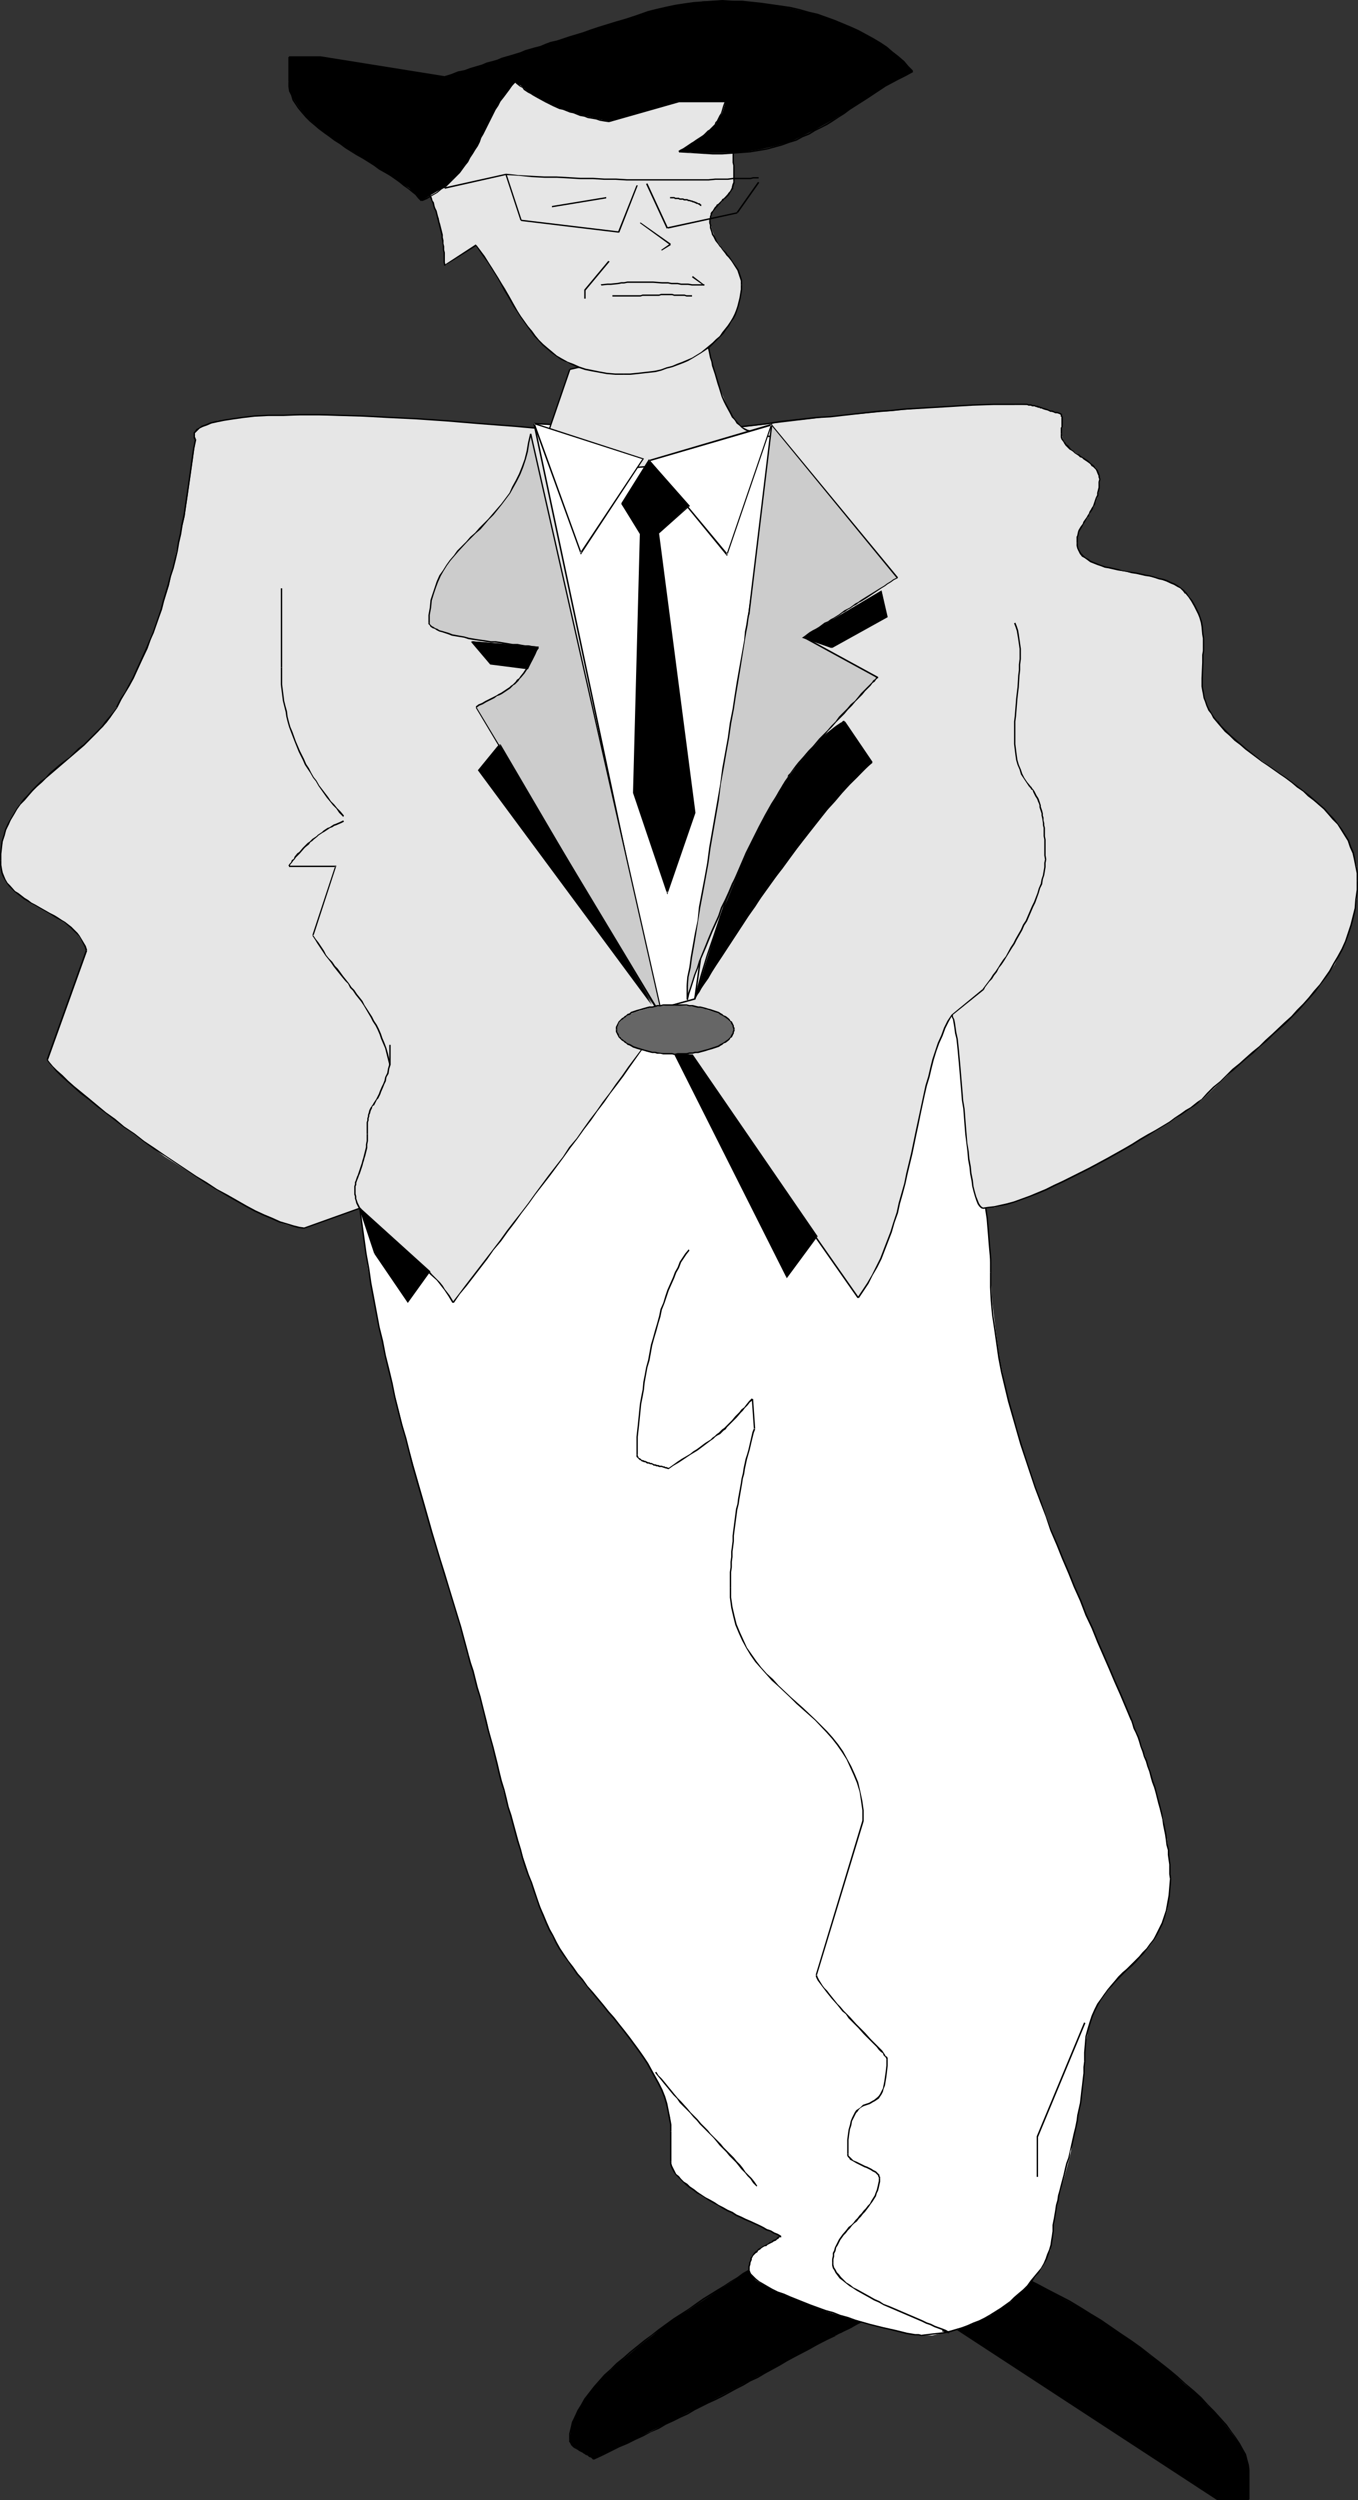 <?xml version="1.0" encoding="UTF-8" standalone="no"?>
<svg
   version="1.0"
   width="84.582mm"
   height="155.711mm"
   id="svg162"
   sodipodi:docname="Model 5.wmf"
   xmlns:inkscape="http://www.inkscape.org/namespaces/inkscape"
   xmlns:sodipodi="http://sodipodi.sourceforge.net/DTD/sodipodi-0.dtd"
   xmlns="http://www.w3.org/2000/svg"
   xmlns:svg="http://www.w3.org/2000/svg">
  <rect width="100%" height="100%" fill="#333333" stroke="none"/>
  <sodipodi:namedview
     id="namedview162"
     pagecolor="#ffffff"
     bordercolor="#000000"
     borderopacity="0.25"
     inkscape:showpageshadow="2"
     inkscape:pageopacity="0.0"
     inkscape:pagecheckerboard="0"
     inkscape:deskcolor="#d1d1d1"
     inkscape:document-units="mm" />
  <defs
     id="defs1">
    <pattern
       id="WMFhbasepattern"
       patternUnits="userSpaceOnUse"
       width="6"
       height="6"
       x="0"
       y="0" />
  </defs>
  <path
     style="fill:#000000;fill-opacity:1;fill-rule:evenodd;stroke:none"
     d="m 220.447,545.047 66.102,43.306 h 7.434 v -7.11 l -0.485,-2.262 -0.97,-2.424 -1.778,-2.747 -2.263,-2.909 -2.748,-3.232 -3.232,-3.232 -7.434,-6.625 -8.727,-6.787 -9.697,-6.464 -10.02,-5.494 -4.849,-2.424 -4.849,-2.262 h -0.808 -0.97 l -2.263,0.97 -2.586,1.616 -2.586,2.101 -4.687,4.04 z"
     id="path1" />
  <path
     style="fill:#000000;fill-opacity:1;fill-rule:evenodd;stroke:none"
     d="m 220.285,545.208 66.263,43.306 h 7.434 v -0.323 h -7.434 v 0 l -66.102,-43.306 z"
     id="path2" />
  <path
     style="fill:#000000;fill-opacity:1;fill-rule:evenodd;stroke:none"
     d="m 294.144,588.353 v -7.11 h -0.323 v 7.11 z"
     id="path3" />
  <path
     style="fill:#000000;fill-opacity:1;fill-rule:evenodd;stroke:none"
     d="m 294.144,581.243 -0.162,-1.131 -0.323,-1.131 -0.323,-1.293 -0.646,-1.131 -0.808,-1.454 -0.97,-1.454 -0.97,-1.293 -1.131,-1.616 -1.455,-1.616 -1.455,-1.616 -1.455,-1.454 -1.616,-1.778 -1.778,-1.616 -1.939,-1.616 -1.939,-1.778 -1.939,-1.616 -2.263,-1.778 -2.101,-1.616 -2.263,-1.778 -2.263,-1.616 -2.424,-1.616 -4.687,-3.232 -2.424,-1.454 -2.586,-1.616 -2.424,-1.454 -5.01,-2.585 -2.424,-1.293 -2.586,-1.293 -2.424,-1.131 -2.424,-0.97 v 0 l -0.162,0.323 v 0 l 2.424,0.97 2.424,1.131 2.586,1.293 2.424,1.293 5.01,2.585 2.424,1.454 2.586,1.454 2.424,1.616 4.687,3.232 2.424,1.616 2.263,1.616 2.263,1.616 2.101,1.778 2.101,1.616 2.101,1.778 1.939,1.616 1.778,1.778 1.778,1.616 1.778,1.616 1.455,1.616 1.455,1.616 1.293,1.454 1.293,1.616 0.97,1.293 0.808,1.454 0.808,1.454 0.646,1.131 0.323,1.293 0.323,1.131 0.162,0.97 z"
     id="path4" />
  <path
     style="fill:#000000;fill-opacity:1;fill-rule:evenodd;stroke:none"
     d="m 236.932,534.22 -0.485,-0.162 h -0.485 -0.485 l -1.131,0.323 -0.485,0.162 -0.646,0.323 -1.293,0.646 -0.646,0.485 -1.293,0.808 -0.485,0.485 -1.455,1.131 -0.646,0.485 -0.646,0.485 -0.646,0.485 -0.485,0.646 -0.646,0.485 -0.646,0.485 -0.485,0.485 -0.485,0.485 -0.485,0.485 -0.485,0.323 -0.485,0.323 -0.323,0.485 -0.323,0.162 -0.646,0.485 -0.162,0.162 h -0.162 0.162 v 0.323 h 0.162 v -0.162 l 0.162,-0.162 0.646,-0.323 0.323,-0.323 0.485,-0.323 0.323,-0.323 0.485,-0.485 0.485,-0.485 0.646,-0.323 0.485,-0.646 0.646,-0.485 0.485,-0.485 0.646,-0.485 0.646,-0.485 0.646,-0.646 0.646,-0.485 0.485,-0.485 0.808,-0.485 0.485,-0.485 1.293,-0.97 0.646,-0.323 1.293,-0.646 0.646,-0.323 0.485,-0.162 0.97,-0.323 h 0.485 0.323 l 0.485,0.162 z"
     id="path5" />
  <path
     style="fill:#000000;fill-opacity:1;fill-rule:evenodd;stroke:none"
     d="m 176.325,534.382 -12.283,8.08 -7.111,4.686 -6.788,5.332 -6.303,5.333 -2.748,2.909 -2.424,2.585 -1.778,2.747 -1.616,2.747 -0.808,2.909 -0.323,2.585 0.162,0.646 0.485,0.646 1.616,1.293 1.778,0.97 1.616,0.97 15.192,-7.433 13.414,-6.787 28.283,-14.866 3.071,-1.454 5.657,-3.07 2.748,-1.778 2.424,-2.101 1.778,-1.616 0.485,-0.808 0.162,-0.808 -0.162,-1.293 -0.97,-0.808 -1.455,-0.808 -1.778,-0.646 -4.849,-0.485 -5.657,-0.323 -12.121,0.485 z"
     id="path6" />
  <path
     style="fill:#000000;fill-opacity:1;fill-rule:evenodd;stroke:none"
     d="m 176.325,534.22 -1.455,0.808 -1.293,0.97 -1.616,0.97 -1.455,0.97 -1.616,0.97 -3.394,2.101 -1.616,1.131 -1.778,1.293 -1.778,1.131 -1.778,1.131 -1.778,1.293 -1.778,1.293 -1.616,1.293 -1.778,1.293 -3.394,2.747 -1.455,1.293 -1.616,1.293 -1.455,1.454 -1.455,1.293 -2.424,2.747 -1.131,1.454 -1.131,1.454 -0.808,1.454 -0.808,1.293 -0.646,1.454 -0.646,1.293 -0.323,1.454 -0.323,1.293 v 1.454 h 0.323 v -1.454 l 0.323,-1.293 0.323,-1.293 0.646,-1.293 0.646,-1.454 0.646,-1.293 0.97,-1.454 0.97,-1.454 1.131,-1.293 2.586,-2.747 1.293,-1.454 1.616,-1.293 1.455,-1.293 1.616,-1.454 3.232,-2.585 1.778,-1.454 1.616,-1.131 1.778,-1.293 1.778,-1.293 1.778,-1.131 1.778,-1.293 1.778,-1.131 1.616,-1.131 3.394,-2.101 1.616,-1.131 1.455,-0.97 1.616,-0.97 1.293,-0.808 1.455,-0.808 z"
     id="path7" />
  <path
     style="fill:#000000;fill-opacity:1;fill-rule:evenodd;stroke:none"
     d="m 133.981,574.295 v 0.323 0.162 l 0.162,0.162 0.162,0.323 0.162,0.323 0.162,0.162 0.323,0.323 0.485,0.323 h 0.162 l 0.162,0.162 0.323,0.162 0.162,0.162 0.323,0.162 0.646,0.323 0.162,0.162 0.323,0.162 0.162,0.162 0.485,0.162 0.162,0.162 0.162,0.162 0.485,0.162 0.162,0.162 0.323,0.323 0.162,-0.162 -0.323,-0.485 h -0.162 l -0.485,-0.323 h -0.162 l -0.162,-0.162 -0.485,-0.323 h -0.162 l -0.323,-0.162 -0.162,-0.162 -0.646,-0.485 h -0.323 l -0.162,-0.162 -0.323,-0.162 -0.162,-0.162 -0.162,-0.162 -0.323,-0.323 -0.323,-0.323 -0.162,-0.162 -0.162,-0.162 -0.162,-0.162 v -0.162 l -0.162,-0.162 v 0 -0.323 z"
     id="path8" />
  <path
     style="fill:#000000;fill-opacity:1;fill-rule:evenodd;stroke:none"
     d="m 139.799,578.981 2.101,-0.97 1.939,-0.97 1.939,-0.97 1.939,-0.808 1.939,-0.97 1.778,-0.808 1.778,-0.97 1.939,-0.808 1.616,-0.97 1.778,-0.808 1.616,-0.808 1.778,-0.808 1.616,-0.97 1.616,-0.808 1.616,-0.808 1.778,-0.808 1.616,-0.808 3.232,-1.778 1.616,-0.808 1.616,-0.97 1.778,-0.808 1.616,-0.97 1.778,-0.97 1.778,-0.97 1.616,-0.97 1.778,-0.97 3.717,-1.939 1.939,-1.131 1.939,-0.97 2.101,-0.97 -0.162,-0.323 -2.101,0.97 -1.939,0.97 -1.939,1.131 -3.717,1.939 -1.778,1.131 -1.616,0.808 -1.778,0.97 -1.778,0.97 -1.616,0.97 -1.778,0.808 -1.616,0.97 -1.616,0.808 -3.232,1.778 -1.616,0.808 -1.778,0.808 -1.616,0.808 -1.616,0.808 -1.616,0.97 -1.778,0.808 -1.616,0.808 -1.778,0.808 -1.616,0.97 -1.778,0.97 -1.939,0.808 -1.778,0.808 -1.939,0.97 -1.939,0.808 -1.939,0.97 -1.939,0.97 -2.101,0.97 z"
     id="path9" />
  <path
     style="fill:#000000;fill-opacity:1;fill-rule:evenodd;stroke:none"
     d="m 196.689,549.895 v -0.162 h 0.162 l 0.485,-0.323 0.323,-0.162 0.485,-0.162 0.485,-0.323 0.646,-0.323 0.485,-0.162 0.646,-0.323 1.293,-0.808 0.808,-0.323 2.101,-1.131 0.808,-0.485 0.646,-0.485 0.808,-0.485 0.646,-0.485 0.808,-0.323 0.646,-0.485 0.646,-0.485 0.485,-0.485 0.646,-0.485 0.485,-0.485 0.485,-0.485 0.485,-0.323 0.323,-0.485 0.162,-0.485 0.323,-0.323 0.162,-0.485 v -0.323 0 h -0.323 v -0.162 0.485 l -0.162,0.323 -0.162,0.323 -0.323,0.485 -0.323,0.323 -0.323,0.485 -0.485,0.485 -0.485,0.485 -0.646,0.323 -0.485,0.485 -0.646,0.485 -0.646,0.485 -0.808,0.485 -0.646,0.485 -0.808,0.485 -0.646,0.485 -0.808,0.323 -2.101,1.131 -0.808,0.323 -1.293,0.808 -0.646,0.323 -0.485,0.162 -0.646,0.323 -0.485,0.323 -0.485,0.162 -0.323,0.162 -0.485,0.323 -0.162,0.162 v 0 z"
     id="path10" />
  <path
     style="fill:#000000;fill-opacity:1;fill-rule:evenodd;stroke:none"
     d="m 213.174,538.098 v -0.162 -0.646 l -0.323,-0.485 -0.485,-0.646 -0.485,-0.485 -0.646,-0.323 -0.808,-0.323 -0.808,-0.323 -0.97,-0.323 -1.131,-0.162 -1.131,-0.162 -1.293,-0.162 -1.293,-0.162 h -1.293 l -1.455,-0.162 h -5.98 l -3.071,0.162 h -1.616 l -2.909,0.162 -1.455,0.162 h -1.455 -1.455 l -1.293,0.162 h -1.293 -1.131 -1.131 -0.97 -0.97 v 0.323 h 0.97 0.97 1.131 1.131 l 1.293,-0.162 h 1.293 1.455 l 1.455,-0.162 h 1.455 l 2.909,-0.162 h 1.616 l 3.071,-0.162 h 5.98 l 1.455,0.162 h 1.293 l 1.293,0.162 1.131,0.162 1.293,0.162 0.97,0.162 0.97,0.323 0.97,0.323 0.646,0.323 0.646,0.323 0.485,0.485 0.323,0.485 0.323,0.485 v 0.646 0 z"
     id="path11" />
  <path
     style="fill:#ffffff;fill-opacity:1;fill-rule:evenodd;stroke:none"
     d="m 84.688,284.4 1.939,14.22 2.586,13.897 3.071,13.25 3.232,12.766 7.111,25.37 7.596,25.693 4.364,15.674 3.879,16.159 4.687,15.836 2.586,7.756 2.909,7.595 1.293,3.07 1.778,3.07 4.202,5.979 9.859,11.796 4.525,6.14 2.263,3.07 1.778,3.232 1.455,2.909 1.131,3.232 0.808,3.393 0.162,3.232 v 7.11 l 0.323,1.131 0.485,1.293 2.263,2.262 3.232,2.585 4.04,2.424 8.404,4.525 7.111,3.393 -2.586,1.616 -2.424,1.293 -0.97,0.808 -0.808,1.293 -0.323,1.293 -0.323,1.616 0.485,0.97 0.97,1.293 4.04,2.424 5.818,2.262 6.788,2.747 6.95,2.101 6.465,1.778 5.495,1.293 3.556,0.485 h 2.586 l 2.748,-0.646 5.657,-1.616 5.172,-2.424 4.849,-3.232 3.879,-3.717 1.939,-2.101 1.455,-1.939 1.131,-2.262 0.97,-2.262 0.323,-2.101 0.323,-2.262 0.323,-3.232 0.808,-4.04 2.748,-10.019 2.263,-11.311 0.808,-5.817 0.485,-5.494 0.162,-3.878 0.646,-3.717 0.97,-2.909 1.293,-2.909 1.455,-2.424 1.778,-1.939 3.556,-4.04 3.879,-3.717 1.616,-2.101 1.616,-2.424 1.455,-2.585 0.97,-2.909 0.485,-3.393 0.323,-4.04 -0.323,-4.363 -0.485,-4.848 -2.263,-9.857 -2.909,-9.857 -3.232,-8.564 -10.667,-24.562 -5.333,-13.25 -5.495,-13.412 -4.525,-13.574 -2.101,-6.948 -1.616,-6.787 -1.293,-6.464 -0.97,-6.948 -0.808,-6.625 -0.323,-6.625 -0.323,-6.948 -0.808,-8.08 -2.424,-17.775 -2.586,-17.452 -0.808,-7.595 -0.485,-6.464 -0.323,-2.585 -0.646,-0.97 -0.646,-0.97 -2.101,-1.454 -3.071,-0.97 -3.394,-0.646 -3.879,-0.162 -9.212,0.162 -10.505,1.293 -10.667,1.454 -10.344,0.97 -9.212,0.485 -6.626,0.485 -6.141,1.293 -5.818,2.424 -5.657,3.07 -5.01,3.393 -5.01,4.04 -4.687,4.363 -4.525,4.363 -8.727,9.372 -8.081,8.564 -4.202,3.555 -4.202,3.232 -4.202,2.585 z"
     id="path12" />
  <path
     style="fill:#000000;fill-opacity:1;fill-rule:evenodd;stroke:none"
     d="m 84.526,284.4 v 0 l 0.485,3.555 0.485,3.717 0.485,3.393 0.646,3.555 0.485,3.555 0.646,3.393 1.293,6.787 0.808,3.393 0.646,3.232 0.808,3.393 0.808,3.232 0.646,3.232 0.808,3.232 0.808,3.232 0.97,3.232 0.808,3.232 0.808,3.232 2.748,9.534 1.778,6.302 1.939,6.302 0.97,3.232 0.97,3.07 2.909,9.695 1.778,6.464 h 0.323 l -1.778,-6.625 -2.909,-9.534 -0.97,-3.232 -0.97,-3.07 -1.939,-6.464 -1.778,-6.302 -2.747,-9.534 -0.808,-3.07 -0.808,-3.232 -0.97,-3.232 -0.808,-3.232 -0.808,-3.232 -0.646,-3.232 -0.808,-3.393 -0.808,-3.232 -0.646,-3.393 -0.808,-3.232 -1.293,-6.948 -0.646,-3.393 -0.485,-3.393 -0.646,-3.555 -0.485,-3.555 -0.485,-3.555 -0.485,-3.555 v 0 z"
     id="path13" />
  <path
     style="fill:#000000;fill-opacity:1;fill-rule:evenodd;stroke:none"
     d="m 110.062,389.596 0.485,1.939 0.646,1.939 0.485,1.939 0.485,1.939 0.646,1.939 0.485,1.939 0.485,1.939 0.485,2.101 0.485,1.939 1.131,4.04 0.485,2.101 0.485,1.939 0.485,2.101 0.485,1.939 0.646,2.101 0.485,1.939 0.485,1.939 0.646,2.101 1.616,5.979 0.646,1.939 0.485,1.939 0.646,2.101 0.646,1.778 0.808,1.939 0.646,2.101 0.646,1.778 0.646,1.939 0.808,1.939 0.808,1.939 0.323,-0.162 -0.808,-1.939 -0.808,-1.778 -0.646,-1.939 -0.646,-1.939 -0.646,-1.939 -0.808,-1.939 -0.646,-1.939 -0.646,-1.939 -0.485,-1.939 -0.646,-2.101 -1.616,-5.979 -0.646,-1.939 -0.485,-2.101 -0.485,-1.939 -0.646,-2.101 -0.485,-1.939 -0.485,-2.101 -0.485,-1.939 -0.485,-1.939 -1.131,-4.04 -0.485,-2.101 -0.485,-1.939 -0.485,-1.939 -0.485,-1.939 -0.646,-2.101 -0.485,-1.939 -0.485,-1.939 -0.646,-1.939 -0.485,-1.778 z"
     id="path14" />
  <path
     style="fill:#000000;fill-opacity:1;fill-rule:evenodd;stroke:none"
     d="m 128.486,452.778 v 0 l 0.646,1.454 0.808,1.454 0.808,1.616 0.808,1.454 0.97,1.454 1.131,1.454 0.97,1.454 1.131,1.616 1.293,1.454 1.131,1.454 1.131,1.454 2.586,3.07 1.131,1.454 1.293,1.454 1.293,1.616 1.131,1.454 1.131,1.454 2.263,3.07 1.131,1.616 0.97,1.454 1.778,3.232 0.808,1.454 0.808,1.616 0.646,1.616 0.485,1.616 0.323,1.454 0.323,1.778 0.323,1.616 v 1.616 h 0.323 v -1.616 l -0.323,-1.778 -0.323,-1.616 -0.323,-1.616 -0.485,-1.616 -0.646,-1.616 -0.808,-1.616 -0.808,-1.454 -1.778,-3.232 -0.97,-1.454 -1.131,-1.616 -2.263,-3.07 -1.131,-1.454 -1.293,-1.616 -1.131,-1.454 -1.293,-1.454 -1.293,-1.616 -2.424,-2.909 -1.293,-1.454 -1.131,-1.616 -1.131,-1.293 -1.131,-1.616 -1.131,-1.454 -0.97,-1.454 -0.97,-1.454 -0.808,-1.454 -0.808,-1.616 -0.808,-1.454 -0.646,-1.454 v 0 z"
     id="path15" />
  <path
     style="fill:#000000;fill-opacity:1;fill-rule:evenodd;stroke:none"
     d="m 157.739,501.74 v 7.11 h 0.323 v -7.11 z"
     id="path16" />
  <path
     style="fill:#000000;fill-opacity:1;fill-rule:evenodd;stroke:none"
     d="m 157.739,508.85 v 0.485 l 0.162,0.646 0.323,0.646 0.323,0.646 0.485,0.646 0.485,0.485 0.646,0.646 0.646,0.646 0.646,0.646 0.808,0.646 0.97,0.646 0.808,0.646 0.97,0.485 0.97,0.646 0.97,0.646 1.131,0.646 0.97,0.485 0.97,0.646 1.131,0.646 1.131,0.485 0.97,0.646 1.131,0.485 0.97,0.485 1.131,0.485 2.101,0.97 0.97,0.485 0.808,0.485 0.97,0.323 0.808,0.485 0.808,0.323 0.808,0.485 0.162,-0.323 -0.808,-0.485 -0.808,-0.323 -0.808,-0.485 -0.97,-0.323 -0.808,-0.485 -0.97,-0.485 -2.101,-0.97 -1.131,-0.485 -0.97,-0.485 -1.131,-0.485 -0.97,-0.646 -1.131,-0.485 -1.131,-0.646 -0.97,-0.485 -0.97,-0.646 -1.131,-0.646 -0.97,-0.485 -0.97,-0.646 -0.97,-0.646 -0.808,-0.646 -0.97,-0.646 -0.646,-0.646 -0.808,-0.485 -0.646,-0.646 -0.485,-0.646 -0.646,-0.485 -0.323,-0.646 -0.323,-0.646 -0.323,-0.646 -0.162,-0.485 v -0.485 z"
     id="path17" />
  <path
     style="fill:#000000;fill-opacity:1;fill-rule:evenodd;stroke:none"
     d="m 183.598,526.302 h 0.162 l -0.485,0.162 -0.323,0.162 -0.162,0.323 -0.323,0.162 -0.485,0.162 -0.162,0.162 -0.323,0.323 h -0.323 l -0.323,0.323 -0.323,0.162 -0.323,0.162 -0.323,0.162 -0.323,0.162 -0.485,0.323 -0.323,0.162 -0.323,0.162 -0.162,0.323 -0.323,0.162 -0.162,0.162 -0.323,0.323 -0.323,0.485 -0.162,0.323 -0.323,0.323 v 0.485 l -0.162,0.323 -0.162,0.323 v 0.323 l -0.162,0.485 v 0.97 h 0.323 v -0.97 l 0.162,-0.323 v -0.485 l 0.162,-0.323 0.162,-0.323 v -0.323 l 0.162,-0.323 0.162,-0.323 0.485,-0.485 0.162,-0.162 0.323,-0.162 0.162,-0.323 0.162,-0.162 0.323,-0.162 0.323,-0.323 0.485,-0.323 0.323,-0.162 h 0.323 l 0.323,-0.323 0.323,-0.162 0.323,-0.162 0.323,-0.162 0.323,-0.162 0.162,-0.162 0.485,-0.162 0.323,-0.323 0.323,-0.162 0.162,-0.323 h 0.485 v -0.162 z"
     id="path18" />
  <path
     style="fill:#000000;fill-opacity:1;fill-rule:evenodd;stroke:none"
     d="m 176.163,534.382 0.162,0.485 0.323,0.485 0.485,0.646 0.646,0.646 0.808,0.485 1.939,1.293 1.131,0.646 1.293,0.646 1.455,0.485 1.616,0.646 1.455,0.646 1.616,0.646 1.778,0.646 1.616,0.646 1.778,0.646 1.778,0.485 1.778,0.646 1.778,0.485 1.778,0.646 3.394,0.97 3.232,0.808 1.455,0.323 1.293,0.323 1.293,0.323 1.293,0.323 0.97,0.162 0.97,0.162 h 0.97 l 0.646,0.162 v -0.323 l -0.646,-0.162 h -0.808 l -0.97,-0.162 -0.97,-0.162 -1.293,-0.323 -1.293,-0.323 -1.455,-0.323 -1.455,-0.323 -3.232,-0.808 -3.394,-0.97 -1.778,-0.646 -1.778,-0.485 -1.616,-0.646 -1.778,-0.485 -1.778,-0.646 -1.778,-0.646 -1.616,-0.646 -1.616,-0.646 -1.616,-0.646 -1.455,-0.646 -1.455,-0.485 -1.293,-0.646 -1.131,-0.646 -1.939,-1.131 -0.808,-0.646 -0.646,-0.646 -0.485,-0.485 -0.162,-0.323 -0.162,-0.485 z"
     id="path19" />
  <path
     style="fill:#000000;fill-opacity:1;fill-rule:evenodd;stroke:none"
     d="m 216.891,549.895 1.293,-0.162 1.293,-0.162 1.455,-0.162 1.455,-0.162 1.455,-0.323 2.586,-0.808 1.455,-0.485 1.455,-0.646 1.293,-0.485 1.293,-0.646 1.131,-0.808 1.293,-0.646 1.293,-0.808 1.131,-0.808 1.131,-0.97 1.131,-0.808 1.131,-0.97 0.97,-0.97 0.808,-0.97 0.97,-0.97 0.808,-1.131 0.808,-0.97 0.646,-0.97 0.646,-1.131 0.646,-1.131 0.808,-2.262 0.323,-0.97 0.162,-1.131 0.162,-1.131 0.162,-1.131 h -0.323 l -0.162,1.131 -0.162,0.97 -0.162,1.131 -0.323,1.131 -0.485,1.131 -0.323,0.97 -0.485,1.131 -0.646,1.131 -0.808,0.97 -0.808,0.97 -0.808,0.97 -0.808,1.131 -0.97,0.97 -0.97,0.808 -1.131,0.97 -0.97,0.97 -1.131,0.808 -1.131,0.808 -1.293,0.808 -1.293,0.808 -1.131,0.646 -1.293,0.646 -1.293,0.485 -1.455,0.646 -1.293,0.485 -2.748,0.808 -1.293,0.323 -1.455,0.162 -1.455,0.162 -1.293,0.162 -1.293,0.162 z"
     id="path20" />
  <path
     style="fill:#000000;fill-opacity:1;fill-rule:evenodd;stroke:none"
     d="m 248.083,525.171 v -0.646 -0.808 l 0.162,-0.646 0.162,-0.97 0.162,-0.97 0.162,-0.97 0.162,-1.131 0.323,-0.97 0.162,-1.131 0.323,-1.293 0.323,-1.131 0.646,-2.585 0.323,-1.293 0.323,-1.293 0.485,-1.454 0.162,-1.454 0.485,-1.293 0.323,-1.454 0.323,-1.454 0.323,-1.454 0.323,-1.454 0.162,-1.454 0.323,-1.454 0.323,-1.454 0.162,-1.454 0.162,-1.454 0.323,-2.747 0.162,-1.293 v -1.454 l 0.162,-1.293 h -0.323 l -0.162,1.293 v 1.454 l -0.162,1.293 -0.162,1.454 -0.162,1.293 -0.162,1.454 -0.162,1.454 -0.323,1.454 -0.323,1.454 -0.162,1.293 -0.323,1.616 -0.323,1.293 -0.323,1.454 -0.323,1.454 -0.323,1.454 -0.323,1.454 -0.485,1.293 -0.323,1.293 -0.323,1.454 -0.646,2.424 -0.323,1.293 -0.323,1.131 -0.162,1.131 -0.323,1.131 -0.162,1.131 -0.162,0.97 -0.162,0.97 -0.162,0.808 -0.162,0.808 v 0.808 0.646 z"
     id="path21" />
  <path
     style="fill:#000000;fill-opacity:1;fill-rule:evenodd;stroke:none"
     d="m 255.518,485.258 v -2.101 l 0.162,-1.939 0.162,-1.939 0.485,-1.616 0.485,-1.616 0.485,-1.454 0.646,-1.454 0.646,-1.293 0.646,-1.131 0.808,-1.131 0.808,-1.131 0.97,-0.97 0.808,-0.97 0.97,-0.97 0.97,-0.97 0.97,-0.97 0.97,-0.808 0.97,-0.97 0.808,-0.97 0.97,-0.97 0.808,-1.131 0.808,-1.131 0.808,-0.97 0.808,-1.293 0.646,-1.293 0.646,-1.293 0.485,-1.454 0.485,-1.616 0.323,-1.616 0.323,-1.778 0.162,-2.101 0.162,-1.939 h -0.323 l -0.162,1.939 -0.162,1.939 -0.323,1.778 -0.323,1.778 -0.485,1.454 -0.485,1.454 -0.646,1.293 -0.646,1.293 -0.646,1.293 -0.808,0.97 -0.808,1.131 -0.97,0.97 -0.808,0.97 -0.97,0.97 -0.97,0.97 -0.97,0.97 -0.97,0.808 -0.97,0.97 -0.808,0.97 -0.97,1.131 -0.808,0.97 -0.808,1.131 -0.808,1.131 -0.808,1.131 -0.646,1.293 -0.646,1.454 -0.485,1.454 -0.485,1.616 -0.485,1.778 -0.162,1.939 -0.162,1.939 v 2.101 z"
     id="path22" />
  <path
     style="fill:#000000;fill-opacity:1;fill-rule:evenodd;stroke:none"
     d="m 275.72,442.275 -0.162,-1.131 v -1.131 -1.131 l -0.162,-1.131 -0.162,-1.131 v -1.131 l -0.323,-1.293 -0.162,-1.131 -0.162,-1.293 -0.485,-2.424 -0.323,-1.131 -0.162,-1.293 -0.323,-1.293 -0.323,-1.293 -0.323,-1.131 -0.323,-1.293 -0.323,-1.293 -0.485,-1.293 -0.323,-1.131 -0.323,-1.131 -0.485,-1.293 -0.323,-1.293 -0.485,-1.131 -0.323,-1.131 -0.485,-1.131 -0.323,-1.131 -0.323,-1.131 -0.485,-0.97 -0.485,-1.131 -0.323,-0.97 -0.323,-0.97 h -0.323 l 0.323,0.97 0.323,1.131 0.485,0.97 0.485,1.131 0.323,0.97 0.323,1.131 0.485,1.293 0.323,1.131 0.485,1.131 0.323,1.131 0.485,1.293 0.323,1.293 0.323,1.131 0.485,1.293 0.323,1.131 0.323,1.293 0.323,1.293 0.323,1.131 0.323,1.293 0.323,1.293 0.162,1.293 0.485,2.424 0.162,1.131 0.162,1.293 0.323,1.131 v 1.131 l 0.162,1.131 0.162,1.131 v 1.131 1.131 l 0.162,1.131 z"
     id="path23" />
  <path
     style="fill:#000000;fill-opacity:1;fill-rule:evenodd;stroke:none"
     d="m 266.508,404.786 -1.293,-3.07 -1.293,-3.07 -1.293,-2.909 -1.293,-3.07 -2.748,-6.302 -1.293,-3.232 -1.455,-3.07 -1.293,-3.393 -1.455,-3.232 -1.293,-3.232 -1.455,-3.393 -1.293,-3.232 -1.455,-3.393 -1.293,-3.232 -1.131,-3.393 -1.293,-3.393 -1.131,-3.393 -1.131,-3.393 -1.131,-3.555 -0.97,-3.232 -0.97,-3.555 -0.97,-3.393 -0.808,-3.393 -0.808,-3.393 -0.646,-3.393 -0.485,-3.393 -0.485,-3.232 -0.485,-3.232 -0.323,-3.393 -0.162,-3.232 v -3.393 h -0.323 v 3.393 l 0.162,3.232 0.323,3.393 0.485,3.232 0.485,3.393 0.485,3.393 0.646,3.393 0.808,3.393 0.808,3.393 0.97,3.393 0.97,3.393 0.97,3.393 1.131,3.393 1.131,3.393 1.131,3.393 1.293,3.393 1.293,3.393 1.131,3.393 1.455,3.393 1.293,3.232 1.455,3.393 1.293,3.232 1.455,3.232 1.293,3.393 1.455,3.07 1.293,3.232 2.748,6.302 1.293,3.07 1.293,2.909 1.293,3.07 1.293,3.07 z"
     id="path24" />
  <path
     style="fill:#000000;fill-opacity:1;fill-rule:evenodd;stroke:none"
     d="m 233.376,299.59 v -1.616 -1.616 l -0.162,-1.778 -0.162,-1.778 -0.162,-2.101 -0.162,-1.939 -0.162,-1.939 -0.323,-2.262 -0.323,-2.101 -0.323,-2.101 -0.162,-2.262 -0.485,-2.262 -0.323,-2.262 -0.323,-2.262 -0.323,-2.262 -0.323,-2.262 -0.323,-2.262 -0.323,-2.262 -0.323,-2.262 -0.323,-2.101 -0.323,-2.262 -0.646,-4.201 -0.323,-2.101 -0.162,-1.939 -0.323,-2.101 -0.162,-1.778 -0.162,-1.778 -0.162,-1.778 v -1.616 l -0.162,-1.616 v -1.454 h -0.323 v 1.454 l 0.162,1.616 v 1.616 l 0.162,1.778 0.162,1.778 0.162,1.778 0.323,2.101 0.162,1.939 0.323,2.101 0.646,4.201 0.323,2.262 0.323,2.262 0.323,2.262 0.323,2.262 0.323,2.262 0.323,2.262 0.323,2.262 0.323,2.262 0.323,2.262 0.485,2.262 0.162,2.101 0.323,2.101 0.323,2.262 0.323,2.101 0.162,1.939 0.162,1.939 0.162,2.101 0.162,1.778 0.162,1.778 v 1.616 1.616 z"
     id="path25" />
  <path
     style="fill:#000000;fill-opacity:1;fill-rule:evenodd;stroke:none"
     d="m 225.942,235.277 -0.162,-1.454 -0.323,-1.131 -0.646,-1.131 -0.646,-0.97 -1.131,-0.808 -1.131,-0.646 -1.293,-0.646 -1.616,-0.323 -1.616,-0.323 -1.778,-0.323 -1.939,-0.162 h -2.101 -2.263 -2.101 l -2.424,0.162 -2.424,0.162 -2.586,0.162 -5.01,0.646 -2.748,0.162 -2.586,0.485 -2.748,0.323 -2.748,0.323 -2.586,0.323 -2.586,0.323 -2.586,0.323 -2.586,0.323 -2.586,0.162 -2.424,0.162 -2.424,0.162 -2.263,0.162 h -2.101 v 0.323 h 2.101 l 2.263,-0.162 2.424,-0.162 2.424,-0.162 2.586,-0.162 2.586,-0.323 2.586,-0.323 2.586,-0.323 2.748,-0.323 2.586,-0.323 2.748,-0.323 2.586,-0.485 2.748,-0.162 5.01,-0.646 2.586,-0.162 2.424,-0.162 2.424,-0.162 2.101,-0.162 2.263,0.162 h 2.101 l 1.939,0.162 1.778,0.323 1.616,0.323 1.455,0.323 1.293,0.646 1.131,0.646 0.97,0.808 0.808,0.808 0.485,1.131 0.323,1.131 0.162,1.293 z"
     id="path26" />
  <path
     style="fill:#000000;fill-opacity:1;fill-rule:evenodd;stroke:none"
     d="m 161.779,231.722 -3.394,0.162 -3.232,0.323 -3.232,0.646 -3.071,0.808 -2.909,1.131 -2.909,1.131 -2.748,1.454 -2.748,1.616 -2.586,1.616 -2.586,1.939 -2.586,1.939 -2.424,1.939 -2.263,2.262 -2.424,2.101 -2.263,2.262 -2.263,2.262 -2.263,2.262 -2.101,2.424 -4.202,4.525 -2.101,2.101 -2.101,2.262 -2.101,2.101 -2.101,1.939 -1.939,1.939 -2.101,1.939 -2.101,1.616 -1.939,1.454 -2.101,1.454 -2.101,1.131 -2.263,0.97 -1.939,0.808 v 0.323 l 2.101,-0.808 2.263,-0.97 2.101,-1.293 2.101,-1.293 1.939,-1.616 2.101,-1.616 2.101,-1.778 2.101,-1.939 2.101,-1.939 1.939,-2.262 2.101,-2.101 2.101,-2.262 4.364,-4.525 2.101,-2.262 2.263,-2.424 2.101,-2.262 2.263,-2.262 2.424,-2.101 2.424,-2.101 2.424,-2.101 2.424,-1.939 2.586,-1.778 2.586,-1.778 2.748,-1.454 2.748,-1.454 2.909,-1.131 2.909,-1.131 3.071,-0.808 3.071,-0.646 3.232,-0.323 3.394,-0.162 z"
     id="path27" />
  <path
     style="fill:#e6e6e6;fill-opacity:1;fill-rule:evenodd;stroke:none"
     d="m 249.861,97.601 -5.333,-1.778 -2.424,-0.485 -3.232,-0.162 -10.02,0.162 -10.667,0.646 -22.788,2.101 -22.95,2.747 -21.657,2.585 -20.202,-2.262 L 112.809,99.702 98.102,98.571 85.496,97.924 74.991,97.763 h -8.404 l -6.626,0.162 -5.01,0.646 -3.717,0.485 -2.586,0.97 -1.616,0.808 -0.97,0.646 -0.323,0.646 v 0.646 l 0.323,0.646 -2.586,18.098 -1.939,8.241 -1.778,8.08 -2.424,7.433 -2.586,7.433 -3.394,6.948 -3.879,6.787 -1.455,2.424 -1.778,2.262 -4.525,4.201 -8.889,7.756 -4.04,4.04 -2.101,2.101 -1.293,2.424 -1.455,2.424 -0.97,2.585 -0.646,2.909 -0.162,3.07 0.162,2.101 0.646,1.616 0.808,1.616 1.131,1.293 2.748,2.262 3.556,1.939 3.556,2.101 3.232,2.101 1.293,1.293 1.293,1.454 0.97,1.454 0.808,1.939 -9.212,25.531 1.131,1.778 2.263,2.262 6.465,5.494 8.404,6.464 9.374,6.948 10.02,6.302 9.212,5.494 4.202,1.939 3.717,1.778 3.232,0.97 2.424,0.323 13.091,-4.686 2.586,3.232 3.071,2.747 6.141,5.333 2.909,2.424 2.909,2.585 2.424,2.747 1.939,3.232 25.859,-34.257 12.606,-17.129 10.99,-15.351 45.899,65.444 2.424,-3.393 1.939,-3.717 1.778,-4.04 1.616,-4.201 2.586,-9.049 2.263,-9.372 4.04,-18.098 2.424,-7.918 1.293,-3.717 1.778,-2.909 0.646,2.909 0.808,5.656 1.455,15.351 0.808,8.08 0.97,6.787 1.131,4.848 0.646,1.454 0.808,0.323 2.586,-0.162 3.071,-0.808 7.111,-2.585 8.081,-3.717 8.243,-4.363 7.919,-4.525 6.626,-4.04 5.01,-3.393 2.909,-1.939 5.818,-5.656 6.141,-5.494 6.141,-5.494 5.818,-5.817 2.586,-3.07 2.424,-2.909 2.263,-3.393 1.778,-3.555 1.455,-3.717 1.131,-3.878 0.808,-4.201 0.162,-4.363 -0.162,-3.393 -0.808,-3.07 -1.131,-2.747 -1.616,-2.909 -1.778,-2.262 -2.263,-2.424 -5.01,-4.201 -5.333,-4.04 -5.495,-4.04 -5.172,-4.04 -2.263,-1.939 -1.939,-2.424 -1.455,-1.778 -0.97,-1.778 -0.485,-1.778 -0.485,-2.101 -0.162,-3.555 0.162,-3.717 0.162,-3.878 -0.323,-3.878 -0.485,-1.778 -0.808,-1.939 -0.97,-2.101 -1.616,-1.939 -1.131,-1.131 -1.455,-0.808 -3.556,-1.454 -4.202,-0.97 -4.525,-0.808 -4.202,-0.97 -3.394,-1.293 -1.293,-0.808 -1.131,-0.97 -0.485,-0.97 -0.162,-1.616 0.162,-1.616 0.485,-1.616 2.101,-3.232 0.97,-1.778 0.808,-1.778 0.646,-2.424 0.162,-2.585 -0.485,-1.616 -0.97,-1.454 -3.232,-2.424 -2.909,-2.101 -0.97,-1.454 -0.485,-1.616 v -2.424 z"
     id="path28" />
  <path
     style="fill:#000000;fill-opacity:1;fill-rule:evenodd;stroke:none"
     d="m 249.861,97.439 h 0.162 l -0.646,-0.323 -0.485,-0.162 h -0.485 l -0.323,-0.162 -0.323,-0.162 h -0.485 l -0.646,-0.323 -0.485,-0.162 -0.646,-0.162 -0.323,-0.162 h -0.162 l -0.323,-0.162 h -0.162 l -0.323,-0.162 h -0.323 l -0.323,-0.162 h -0.162 -0.323 l -0.323,-0.162 h -0.323 -0.323 l -0.323,-0.162 h -0.323 -0.485 -0.323 -1.778 v 0.323 h 1.778 0.323 0.485 0.323 l 0.323,0.162 h 0.162 0.485 l 0.162,0.162 h 0.323 0.323 l 0.323,0.162 h 0.162 l 0.323,0.162 h 0.323 l 0.162,0.162 h 0.323 l 0.323,0.162 0.485,0.162 0.646,0.162 0.646,0.323 h 0.323 l 0.485,0.162 0.323,0.162 h 0.485 l 0.485,0.162 0.485,0.323 v 0 z"
     id="path29" />
  <path
     style="fill:#000000;fill-opacity:1;fill-rule:evenodd;stroke:none"
     d="m 238.871,95.016 h -4.849 l -5.01,0.162 -2.748,0.162 -2.586,0.162 -2.748,0.162 -2.748,0.162 -2.748,0.162 -2.748,0.162 -2.909,0.323 -2.748,0.162 -5.818,0.646 -2.909,0.323 -2.748,0.323 -3.071,0.162 -2.909,0.323 -2.909,0.323 -2.909,0.323 -2.909,0.485 -2.748,0.323 -5.818,0.646 -2.748,0.323 -2.748,0.323 -2.748,0.323 -2.909,0.323 -2.586,0.323 -2.748,0.323 -2.586,0.323 -2.424,0.485 v 0 0.323 0 l 2.586,-0.485 2.424,-0.323 2.748,-0.323 2.748,-0.323 2.748,-0.323 2.748,-0.323 2.748,-0.323 2.748,-0.323 5.818,-0.646 2.748,-0.323 2.909,-0.485 2.909,-0.323 2.909,-0.323 2.909,-0.323 3.071,-0.162 2.748,-0.323 2.909,-0.323 5.818,-0.646 2.748,-0.162 2.909,-0.323 2.748,-0.162 2.748,-0.162 2.748,-0.162 2.748,-0.162 2.586,-0.162 2.748,-0.162 5.01,-0.162 h 4.849 z"
     id="path30" />
  <path
     style="fill:#000000;fill-opacity:1;fill-rule:evenodd;stroke:none"
     d="m 150.789,103.257 -10.667,-1.293 -9.697,-0.97 -9.051,-0.808 -8.404,-0.646 -7.758,-0.646 -7.111,-0.485 -6.626,-0.323 -5.98,-0.323 -5.495,-0.162 -4.849,-0.162 H 70.627 l -3.879,0.162 h -3.556 l -3.232,0.162 -2.748,0.323 -2.263,0.323 -2.101,0.323 -1.778,0.323 -1.455,0.323 -1.131,0.485 -0.97,0.323 -0.646,0.485 -0.646,0.323 -0.323,0.485 -0.323,0.323 v 0.323 0.323 0.323 0.323 l 0.162,0.323 h 0.162 l 0.162,0.162 v -0.323 0 -0.162 l -0.162,-0.162 v -0.162 -0.323 -0.162 -0.323 l 0.323,-0.323 0.323,-0.323 0.485,-0.485 0.646,-0.323 0.97,-0.323 1.131,-0.485 1.455,-0.323 1.616,-0.323 2.101,-0.323 2.263,-0.323 2.748,-0.323 3.232,-0.162 h 3.556 l 3.879,-0.162 h 4.525 l 4.849,0.162 5.495,0.162 5.98,0.323 6.626,0.323 7.111,0.485 7.758,0.646 8.404,0.646 9.051,0.808 9.697,0.97 10.667,1.293 z"
     id="path31" />
  <path
     style="fill:#000000;fill-opacity:1;fill-rule:evenodd;stroke:none"
     d="m 45.899,103.418 v -0.162 l -0.485,2.424 -0.323,2.262 -0.323,2.424 -0.323,2.262 -0.323,2.262 -0.323,2.101 -0.323,2.262 -0.323,2.101 -0.485,2.101 -0.323,2.101 -0.485,2.101 -0.323,2.101 -0.485,1.939 -0.485,2.101 -0.646,1.939 -0.485,1.939 -1.131,3.717 -0.485,1.939 -0.646,1.939 -1.293,3.717 -1.455,3.393 -0.808,1.778 -0.808,1.778 -0.808,1.778 -0.808,1.778 -0.97,1.778 -0.808,1.616 -1.131,1.616 -0.97,1.939 h 0.162 l 0.162,0.162 v 0 l 0.97,-1.939 0.97,-1.616 0.97,-1.616 0.97,-1.778 0.808,-1.778 0.808,-1.778 0.808,-1.778 0.808,-1.778 0.646,-1.778 0.808,-1.778 1.293,-3.717 0.646,-1.778 0.485,-1.939 1.131,-3.717 0.485,-2.101 0.646,-1.939 0.485,-1.939 0.485,-2.101 0.323,-1.939 0.485,-2.101 0.323,-2.101 0.485,-2.101 0.323,-2.262 0.323,-2.101 0.323,-2.262 0.323,-2.262 0.323,-2.262 0.323,-2.262 0.323,-2.424 0.485,-2.262 v 0 z"
     id="path32" />
  <path
     style="fill:#000000;fill-opacity:1;fill-rule:evenodd;stroke:none"
     d="m 27.475,166.439 -0.808,1.131 -0.97,1.131 -0.97,1.131 -0.808,1.131 -1.131,1.131 -0.97,0.97 -1.131,1.131 -0.97,0.97 -1.293,0.97 -0.97,0.97 -1.131,1.131 -1.131,0.808 -1.293,0.97 -2.263,1.939 -0.97,1.131 -1.131,0.808 -1.131,1.131 -0.97,0.97 -0.97,1.131 -0.97,0.97 -0.808,1.131 -0.808,1.131 -1.455,2.424 -0.646,1.131 -0.646,1.454 -0.323,1.293 -0.485,1.454 -0.162,1.454 L 0,201.019 v 1.616 h 0.323 v -1.616 l 0.162,-1.454 0.162,-1.454 0.485,-1.454 0.323,-1.293 0.646,-1.293 0.485,-1.131 1.455,-2.424 0.808,-1.131 0.97,-0.97 0.97,-1.131 0.97,-1.131 0.97,-0.97 1.131,-0.97 0.97,-0.97 1.131,-0.97 2.263,-1.939 1.131,-0.97 1.131,-0.97 1.131,-0.97 1.131,-0.97 1.131,-0.97 1.131,-1.131 0.97,-0.97 1.131,-1.131 0.97,-1.131 0.97,-0.97 0.97,-1.293 0.808,-1.131 0.808,-1.131 z"
     id="path33" />
  <path
     style="fill:#000000;fill-opacity:1;fill-rule:evenodd;stroke:none"
     d="m 0,202.635 v 0.97 l 0.162,1.131 0.162,0.808 0.323,0.808 0.485,0.808 0.485,0.808 0.485,0.646 1.293,1.293 0.808,0.646 1.455,1.131 0.808,0.485 0.808,0.485 0.97,0.485 0.808,0.485 2.586,1.454 0.97,0.646 0.808,0.485 0.97,0.485 0.808,0.485 1.455,1.293 0.646,0.646 0.646,0.646 0.646,0.646 0.485,0.808 0.808,1.616 0.323,0.97 0.323,-0.162 -0.323,-0.97 -0.485,-0.808 -0.485,-0.808 -0.485,-0.808 -0.485,-0.646 -0.808,-0.808 -0.646,-0.646 -1.455,-1.131 -0.808,-0.485 -0.97,-0.646 -0.808,-0.485 -0.97,-0.485 L 9.212,213.462 8.404,212.977 7.434,212.492 6.626,211.846 5.818,211.361 4.364,210.23 3.556,209.745 2.424,208.453 1.778,207.806 1.293,206.998 0.97,206.19 0.646,205.382 0.485,204.574 0.323,203.605 v -0.97 z"
     id="path34" />
  <path
     style="fill:#000000;fill-opacity:1;fill-rule:evenodd;stroke:none"
     d="m 20.202,223.642 -9.212,25.693 0.323,0.162 9.212,-25.693 z"
     id="path35" />
  <path
     style="fill:#000000;fill-opacity:1;fill-rule:evenodd;stroke:none"
     d="m 10.99,249.497 0.485,0.646 0.808,0.97 0.97,1.131 1.131,1.131 1.455,1.293 1.455,1.293 1.616,1.454 1.939,1.454 1.939,1.616 1.939,1.454 2.263,1.778 2.101,1.616 2.424,1.616 2.263,1.778 2.424,1.778 2.586,1.616 2.424,1.616 2.424,1.616 2.424,1.616 2.424,1.616 2.424,1.454 2.424,1.454 2.263,1.293 2.263,1.293 2.101,1.131 2.101,0.97 1.939,0.808 1.778,0.808 1.778,0.485 1.455,0.485 1.293,0.323 1.293,0.162 v -0.323 l -1.131,-0.162 -1.293,-0.323 -1.616,-0.485 -1.616,-0.485 -1.778,-0.808 -1.939,-0.808 -2.101,-0.97 -2.101,-1.131 -2.263,-1.293 -2.263,-1.293 -2.424,-1.293 -2.424,-1.616 -2.424,-1.454 -2.424,-1.616 -2.424,-1.616 -2.424,-1.616 -2.586,-1.778 -2.424,-1.616 -2.263,-1.778 -2.424,-1.616 -2.101,-1.778 -2.263,-1.616 -1.939,-1.616 -1.939,-1.616 -1.778,-1.454 -1.778,-1.454 -1.455,-1.293 -1.293,-1.293 -1.293,-1.131 -0.97,-0.97 -0.808,-0.97 -0.485,-0.646 z"
     id="path36" />
  <path
     style="fill:#000000;fill-opacity:1;fill-rule:evenodd;stroke:none"
     d="m 71.597,289.248 13.091,-4.686 v -0.323 l -13.091,4.686 z"
     id="path37" />
  <path
     style="fill:#000000;fill-opacity:1;fill-rule:evenodd;stroke:none"
     d="m 84.526,284.562 v 0 l 0.646,0.646 0.646,0.97 0.646,0.646 1.455,1.454 1.455,1.454 0.808,0.808 1.455,1.293 0.808,0.646 0.808,0.646 0.646,0.485 0.808,0.808 0.808,0.485 0.808,0.646 0.808,0.646 0.646,0.646 0.808,0.646 2.101,1.939 0.646,0.646 1.455,1.293 0.646,0.808 0.485,0.646 0.646,0.808 0.97,1.454 0.485,0.808 0.485,0.808 v 0 l 0.323,-0.162 v 0 l -0.485,-0.808 -0.485,-0.808 -1.131,-1.454 -0.485,-0.808 -0.646,-0.808 -0.646,-0.646 -1.293,-1.293 -0.646,-0.808 -2.263,-1.778 -0.646,-0.646 -0.808,-0.646 -0.646,-0.646 -0.97,-0.646 -0.646,-0.646 -0.808,-0.646 -0.808,-0.646 -0.646,-0.646 -0.808,-0.646 -1.616,-1.293 -0.808,-0.646 -1.455,-1.454 -1.293,-1.454 -0.808,-0.808 -0.646,-0.808 -0.485,-0.808 v 0.162 z"
     id="path38" />
  <path
     style="fill:#000000;fill-opacity:1;fill-rule:evenodd;stroke:none"
     d="m 106.829,306.7 1.455,-2.101 1.616,-1.939 1.616,-2.101 1.616,-2.101 1.616,-2.101 1.455,-2.101 1.778,-2.101 1.616,-2.262 1.616,-2.101 1.616,-2.262 1.616,-2.101 1.616,-2.262 3.394,-4.363 3.232,-4.363 1.616,-2.262 1.616,-2.101 1.616,-2.262 1.616,-2.101 1.455,-2.101 1.616,-2.101 1.455,-2.101 1.616,-2.101 1.455,-1.939 1.455,-2.101 2.748,-3.878 1.455,-1.939 1.293,-1.778 1.293,-1.939 1.293,-1.778 -0.323,-0.162 -1.293,1.778 -1.293,1.939 -1.293,1.778 -1.293,1.939 -2.909,3.878 -1.455,2.101 -1.455,1.939 -1.455,2.101 -1.616,2.101 -1.455,2.101 -1.616,2.101 -1.616,2.262 -1.455,2.101 -1.778,2.101 -1.455,2.262 -3.394,4.363 -3.232,4.363 -1.616,2.262 -1.616,2.101 -1.778,2.262 -1.616,2.101 -1.616,2.262 -1.616,2.101 -1.616,2.101 -1.616,2.101 -1.616,2.101 -1.616,2.101 -1.455,1.939 -1.616,2.101 z"
     id="path39" />
  <path
     style="fill:#000000;fill-opacity:1;fill-rule:evenodd;stroke:none"
     d="m 155.961,239.963 45.899,65.606 0.323,-0.162 -45.899,-65.606 z"
     id="path40" />
  <path
     style="fill:#000000;fill-opacity:1;fill-rule:evenodd;stroke:none"
     d="m 202.184,305.569 2.263,-3.393 0.97,-1.939 1.131,-1.939 0.97,-1.939 0.808,-2.101 1.616,-4.201 0.646,-2.262 0.808,-2.262 0.485,-2.262 0.646,-2.262 0.646,-2.424 0.485,-2.262 1.131,-4.686 0.97,-4.686 0.485,-2.262 0.485,-2.424 0.485,-2.262 0.485,-2.262 0.485,-2.101 0.646,-2.101 0.485,-2.101 0.485,-1.939 0.646,-2.101 0.646,-1.778 0.808,-1.778 0.646,-1.778 0.808,-1.616 0.808,-1.454 -0.162,-0.162 -0.97,1.454 -0.808,1.616 -0.646,1.778 -0.808,1.778 -0.646,1.939 -0.646,1.939 -0.485,1.939 -0.485,2.101 -0.646,2.101 -0.485,2.262 -0.485,2.262 -0.485,2.262 -0.485,2.262 -0.485,2.262 -0.97,4.686 -1.131,4.686 -0.485,2.424 -0.646,2.262 -0.646,2.262 -0.485,2.262 -0.808,2.424 -0.646,2.101 -1.616,4.201 -0.808,2.101 -0.97,1.939 -0.97,1.939 -1.131,1.939 -2.263,3.393 z"
     id="path41" />
  <path
     style="fill:#000000;fill-opacity:1;fill-rule:evenodd;stroke:none"
     d="m 224.002,238.993 v 0 0.323 l 0.323,0.646 0.162,0.97 0.162,0.97 0.162,1.293 0.323,1.293 0.162,1.454 0.162,1.616 0.162,1.778 0.162,1.778 0.162,1.939 0.162,1.939 0.162,1.939 0.162,2.101 0.323,1.939 0.162,2.101 0.162,2.101 0.162,1.939 0.485,3.878 0.162,1.939 0.323,1.778 0.162,1.616 0.323,1.616 0.162,1.293 0.323,1.293 0.323,1.131 0.323,0.97 0.323,0.808 0.323,0.485 0.485,0.485 0.485,0.162 v 0 -0.323 0 l -0.323,-0.162 -0.323,-0.323 -0.323,-0.485 -0.323,-0.808 -0.323,-0.808 -0.323,-1.131 -0.323,-1.293 -0.162,-1.454 -0.323,-1.616 -0.162,-1.616 -0.323,-1.778 -0.162,-1.778 -0.323,-1.939 -0.162,-1.939 -0.162,-1.939 -0.162,-2.101 -0.162,-2.101 -0.323,-1.939 -0.162,-2.101 -0.162,-1.939 -0.162,-1.939 -0.162,-1.939 -0.162,-1.778 -0.162,-1.778 -0.162,-1.616 -0.162,-1.454 -0.323,-1.454 -0.162,-1.131 -0.162,-1.131 -0.162,-0.808 -0.323,-0.646 v -0.485 h -0.162 z"
     id="path42" />
  <path
     style="fill:#000000;fill-opacity:1;fill-rule:evenodd;stroke:none"
     d="m 231.437,284.562 1.131,-0.162 1.455,-0.162 1.455,-0.323 1.616,-0.323 1.616,-0.485 1.778,-0.646 1.778,-0.646 2.101,-0.808 1.939,-0.808 1.939,-0.97 2.101,-0.97 1.939,-0.97 2.263,-1.131 1.939,-0.97 2.101,-1.131 2.101,-1.131 4.04,-2.262 1.939,-1.131 1.778,-1.131 1.939,-1.131 1.778,-1.131 1.616,-0.97 1.616,-0.97 1.293,-0.97 1.455,-0.808 1.131,-0.808 1.131,-0.808 0.808,-0.485 0.808,-0.646 0.485,-0.485 0.485,-0.323 v 0 l -0.162,-0.162 v 0 l -0.485,0.323 -0.485,0.323 -0.808,0.646 -0.808,0.646 -1.131,0.646 -1.131,0.808 -1.455,0.97 -1.293,0.97 -1.616,0.97 -1.616,0.97 -1.778,0.97 -1.939,1.131 -1.778,1.131 -1.939,1.131 -4.04,2.262 -2.101,1.131 -2.101,1.131 -1.939,0.97 -2.263,1.131 -1.939,0.97 -2.101,0.97 -1.939,0.97 -1.939,0.808 -1.939,0.808 -1.778,0.646 -1.778,0.646 -1.778,0.485 -1.455,0.323 -1.455,0.323 -1.455,0.162 -1.131,0.162 z"
     id="path43" />
  <path
     style="fill:#000000;fill-opacity:1;fill-rule:evenodd;stroke:none"
     d="m 282.993,258.869 1.455,-1.454 1.455,-1.454 1.455,-1.293 1.455,-1.454 1.616,-1.293 1.616,-1.454 1.455,-1.293 1.616,-1.293 1.455,-1.454 1.616,-1.293 1.455,-1.454 3.071,-2.747 1.455,-1.454 1.455,-1.454 1.293,-1.454 1.455,-1.616 1.293,-1.454 1.131,-1.616 1.293,-1.616 1.131,-1.616 0.97,-1.778 0.97,-1.616 0.97,-1.778 0.808,-1.939 0.646,-1.778 0.646,-1.939 0.485,-1.939 0.485,-2.101 0.162,-2.101 0.323,-2.262 v -2.101 h -0.323 v 2.101 l -0.323,2.262 -0.162,2.101 -0.485,1.939 -0.485,1.939 -0.646,1.939 -0.646,1.939 -0.808,1.778 -0.97,1.778 -0.97,1.616 -0.97,1.778 -1.131,1.616 -1.131,1.616 -1.293,1.454 -1.293,1.616 -1.293,1.454 -1.455,1.454 -1.293,1.454 -1.616,1.454 -2.909,2.747 -1.616,1.454 -1.455,1.454 -1.616,1.293 -1.455,1.293 -1.616,1.454 -1.616,1.293 -1.455,1.454 -1.455,1.454 -1.616,1.293 -1.455,1.454 -1.293,1.454 z"
     id="path44" />
  <path
     style="fill:#000000;fill-opacity:1;fill-rule:evenodd;stroke:none"
     d="m 319.68,207.321 v -1.778 l -0.323,-1.616 -0.323,-1.616 -0.323,-1.616 -0.646,-1.454 -0.485,-1.454 -0.808,-1.293 -0.808,-1.293 -0.97,-1.293 -0.97,-1.293 -1.131,-1.131 -0.97,-1.131 -2.424,-2.101 -1.293,-1.131 -1.293,-0.97 -1.455,-1.131 -1.293,-0.97 -1.293,-0.97 -1.455,-0.97 -2.748,-1.939 -1.455,-0.97 -3.879,-3.07 -2.424,-2.101 -1.131,-0.97 -1.131,-1.131 -1.131,-1.131 -0.808,-1.131 -0.323,0.323 0.97,1.131 0.97,1.131 1.131,0.97 1.131,1.131 1.293,0.97 1.293,1.131 3.879,2.909 1.455,0.97 2.748,1.939 1.455,0.97 1.293,0.97 1.293,1.131 1.455,0.97 1.131,1.131 1.293,0.97 2.424,2.101 1.131,1.293 0.97,1.131 1.131,1.131 0.808,1.293 0.808,1.293 0.808,1.293 0.485,1.454 0.646,1.454 0.323,1.454 0.323,1.616 0.323,1.616 v 1.778 z"
     id="path45" />
  <path
     style="fill:#000000;fill-opacity:1;fill-rule:evenodd;stroke:none"
     d="m 286.71,169.671 v 0.162 l -0.808,-0.97 -0.646,-0.97 -0.485,-0.808 -0.485,-0.97 -0.323,-0.97 -0.323,-0.808 -0.162,-0.97 -0.162,-0.97 -0.162,-0.808 v -0.97 -0.97 l 0.162,-3.717 v -0.808 -0.97 l 0.162,-0.97 v -2.909 l -0.162,-0.97 -0.162,-1.939 -0.162,-0.97 -0.323,-0.97 -0.323,-0.97 -0.485,-0.97 -0.485,-0.97 -0.646,-1.131 -0.808,-0.97 -0.646,-0.97 v 0 l -0.323,0.323 v -0.162 l 0.808,0.97 0.646,0.97 0.646,1.131 0.485,0.97 0.485,0.97 0.323,0.808 0.323,1.131 0.162,0.97 0.162,1.778 0.162,0.97 v 2.909 l -0.162,0.97 v 0.97 0.808 l -0.162,3.717 v 0.97 0.97 l 0.162,0.97 0.162,0.808 0.162,0.97 0.323,0.808 0.323,0.97 0.485,1.131 0.646,0.808 0.485,0.97 0.808,0.97 v 0 z"
     id="path46" />
  <path
     style="fill:#000000;fill-opacity:1;fill-rule:evenodd;stroke:none"
     d="m 279.276,139.453 -0.646,-0.646 -0.646,-0.485 -0.646,-0.485 -0.808,-0.485 -0.808,-0.323 -0.97,-0.485 -0.97,-0.323 -0.97,-0.162 -0.97,-0.323 -1.131,-0.323 -0.97,-0.162 -2.101,-0.485 -1.131,-0.162 -1.131,-0.162 -1.131,-0.162 -0.97,-0.323 -2.101,-0.485 -0.97,-0.162 -0.97,-0.323 -0.808,-0.323 -0.808,-0.323 -0.808,-0.323 -0.646,-0.485 -0.646,-0.323 -0.485,-0.485 -0.485,-0.485 -0.646,-1.131 -0.162,-0.646 v -0.646 h -0.323 v 0.646 l 0.162,0.646 0.323,0.646 0.323,0.646 0.485,0.646 0.646,0.323 0.646,0.485 0.646,0.485 0.808,0.323 0.808,0.323 0.97,0.323 0.808,0.323 0.97,0.162 2.101,0.485 1.131,0.162 0.97,0.162 1.131,0.323 1.131,0.162 2.101,0.485 1.131,0.162 1.131,0.323 0.97,0.323 0.808,0.162 0.97,0.323 0.97,0.485 0.808,0.323 0.808,0.485 0.646,0.323 0.646,0.646 0.485,0.646 z"
     id="path47" />
  <path
     style="fill:#000000;fill-opacity:1;fill-rule:evenodd;stroke:none"
     d="m 253.74,127.819 v -0.97 -0.323 l 0.162,-0.485 0.162,-0.808 0.162,-0.323 0.485,-0.808 0.323,-0.646 0.323,-0.485 0.646,-1.131 0.323,-0.323 0.162,-0.485 0.323,-0.485 0.323,-0.485 0.162,-0.323 0.162,-0.485 0.323,-0.485 0.162,-0.646 0.162,-0.323 0.162,-0.646 0.323,-0.485 v -0.646 l 0.162,-0.485 0.162,-0.646 v -0.808 -0.646 l 0.162,-0.646 h -0.323 l -0.162,0.646 v 0.646 0.646 l -0.162,0.646 -0.162,0.646 v 0.485 l -0.323,0.646 -0.162,0.485 -0.162,0.485 -0.162,0.485 -0.162,0.485 -0.323,0.485 -0.162,0.323 -0.323,0.485 -0.162,0.485 -0.323,0.485 -0.162,0.323 -0.808,1.131 -0.162,0.485 -0.485,0.646 -0.485,0.808 -0.162,0.485 -0.162,0.808 -0.162,0.323 v 0.485 0.97 z"
     id="path48" />
  <path
     style="fill:#000000;fill-opacity:1;fill-rule:evenodd;stroke:none"
     d="m 259.073,112.791 v 0 l -0.162,-0.485 v -0.323 l -0.162,-0.485 -0.323,-0.808 -0.323,-0.323 -0.323,-0.323 -0.162,-0.323 -0.323,-0.323 -0.485,-0.323 -0.646,-0.646 -0.485,-0.323 -0.485,-0.323 -0.323,-0.162 -0.485,-0.323 -0.323,-0.323 -0.485,-0.162 -0.485,-0.323 -0.323,-0.323 -0.485,-0.323 -0.323,-0.323 -0.485,-0.646 -0.485,-0.323 -0.162,-0.323 -0.323,-0.323 -0.323,-0.646 -0.162,-0.485 v -0.323 -0.323 h -0.323 v 0.323 0.485 l 0.162,0.485 0.485,0.646 0.162,0.323 0.323,0.485 0.323,0.323 0.646,0.646 0.323,0.162 0.485,0.323 0.323,0.323 0.485,0.323 0.485,0.323 0.323,0.323 0.485,0.162 0.323,0.323 0.485,0.323 0.485,0.323 0.646,0.485 0.323,0.485 0.323,0.162 0.323,0.323 0.323,0.323 0.162,0.323 0.323,0.808 0.162,0.323 v 0.323 l 0.162,0.485 v 0 z"
     id="path49" />
  <path
     style="fill:#000000;fill-opacity:1;fill-rule:evenodd;stroke:none"
     d="m 250.023,102.126 v -1.293 -0.162 0 l 0.162,-0.162 V 100.025 99.863 99.379 99.217 98.894 98.732 98.409 98.247 98.086 l -0.162,-0.162 v -0.162 -0.323 l -0.323,0.162 v 0 0.162 0.323 h 0.162 v 0.323 0 0.323 0.162 0.162 0.162 0.646 0.162 0.485 l -0.162,0.162 v 0 0.162 1.293 z"
     id="path50" />
  <path
     style="fill:#ffffff;fill-opacity:1;fill-rule:evenodd;stroke:none"
     d="m 125.739,99.702 56.405,3.07 -18.586,132.343 -8.566,2.424 z"
     id="path51" />
  <path
     style="fill:#000000;fill-opacity:1;fill-rule:evenodd;stroke:none"
     d="m 125.739,99.863 56.405,3.07 -0.162,-0.162 -18.586,132.343 0.162,-0.162 -8.727,2.424 0.323,0.162 -29.253,-137.837 -0.323,0.162 29.253,137.837 8.889,-2.424 18.586,-132.666 -56.566,-3.07 z"
     id="path52" />
  <path
     style="fill:#e6e6e6;fill-opacity:1;fill-rule:evenodd;stroke:none"
     d="m 134.143,86.936 -5.818,16.967 4.202,2.747 4.364,1.778 4.202,0.97 4.202,0.485 4.525,0.323 3.879,-0.485 4.04,-0.646 3.556,-0.646 6.95,-2.262 5.172,-2.262 4.525,-2.585 h -1.293 l -1.293,-0.323 -1.131,-0.808 -1.293,-1.293 -1.778,-3.393 -1.778,-4.201 -1.131,-4.04 -1.131,-3.717 -0.808,-3.878 z"
     id="path53" />
  <path
     style="fill:#000000;fill-opacity:1;fill-rule:evenodd;stroke:none"
     d="m 133.981,86.936 -5.818,16.967 h 0.323 l 5.818,-16.967 z"
     id="path54" />
  <path
     style="fill:#000000;fill-opacity:1;fill-rule:evenodd;stroke:none"
     d="m 128.163,104.065 2.101,1.293 2.101,1.131 2.101,0.97 2.263,0.808 2.101,0.646 2.263,0.485 1.939,0.485 2.263,0.162 2.101,0.162 h 2.101 l 2.101,-0.162 2.101,-0.162 1.939,-0.162 2.101,-0.323 1.778,-0.485 1.939,-0.485 1.778,-0.485 1.616,-0.485 1.616,-0.485 1.616,-0.646 1.455,-0.646 1.455,-0.485 1.293,-0.646 1.131,-0.485 0.97,-0.485 0.97,-0.646 0.808,-0.323 0.646,-0.485 0.485,-0.323 0.485,-0.162 0.162,-0.162 h 0.162 v -0.323 h -0.162 -0.162 l -0.162,0.323 -0.485,0.162 -0.485,0.323 -0.646,0.323 -0.808,0.323 -0.97,0.646 -0.97,0.485 -1.131,0.485 -1.293,0.646 -1.455,0.485 -1.293,0.646 -1.616,0.646 -1.616,0.485 -1.778,0.485 -1.778,0.485 -1.778,0.485 -1.939,0.485 -1.939,0.323 -1.939,0.162 -2.101,0.162 -2.101,0.162 h -2.101 l -2.101,-0.162 -2.101,-0.162 -2.101,-0.485 -2.263,-0.485 -2.101,-0.646 -2.101,-0.808 -2.101,-0.97 -2.101,-1.131 -2.101,-1.293 z"
     id="path55" />
  <path
     style="fill:#000000;fill-opacity:1;fill-rule:evenodd;stroke:none"
     d="m 177.941,101.156 v 0 l -0.646,0.162 h -0.646 l -0.646,-0.162 -0.646,-0.323 -0.646,-0.323 -0.485,-0.485 -1.131,-1.293 -0.485,-0.646 -0.485,-0.97 -0.97,-1.778 -0.485,-0.97 -0.485,-0.97 -0.646,-2.101 -0.323,-1.131 -0.646,-2.101 -0.646,-2.101 -0.162,-0.808 -0.323,-0.97 -0.162,-0.808 -0.162,-0.808 -0.162,-0.808 -0.162,-0.646 -0.162,-0.485 v -0.485 l -0.162,-0.162 v -0.323 0.162 -0.323 l -0.323,0.162 v 0.323 l 0.162,0.323 v 0.485 l 0.162,0.485 0.162,0.646 0.162,0.646 0.162,0.808 0.162,0.808 0.323,0.97 0.162,0.97 0.646,1.939 0.646,2.262 0.323,0.97 0.646,2.101 0.485,1.131 0.485,0.97 0.97,1.778 0.485,0.97 0.646,0.646 0.485,0.808 0.646,0.485 0.485,0.485 0.646,0.485 0.646,0.323 0.808,0.162 h 0.646 l 0.646,-0.162 h 0.162 z"
     id="path56" />
  <path
     style="fill:#000000;fill-opacity:1;fill-rule:evenodd;stroke:none"
     d="m 166.305,79.503 -32.162,7.272 v 0.323 l 32.324,-7.272 z"
     id="path57" />
  <path
     style="fill:#e6e6e6;fill-opacity:1;fill-rule:evenodd;stroke:none"
     d="m 106.668,33.288 -0.97,2.424 -0.485,1.454 0.323,1.939 -0.323,0.323 -0.97,0.485 -5.01,1.454 2.263,5.171 1.778,5.009 0.97,5.009 0.485,5.979 7.273,-4.848 3.717,5.171 3.232,5.171 2.909,5.333 3.232,4.525 1.778,2.262 2.101,1.939 2.101,1.616 2.424,1.616 2.909,1.131 3.071,0.808 3.394,0.646 4.04,0.162 5.98,-0.323 5.495,-1.454 4.525,-1.939 4.04,-2.909 3.232,-3.07 2.424,-3.555 1.455,-3.717 0.485,-4.04 -0.323,-2.262 -0.808,-1.616 -2.586,-3.717 -1.293,-1.616 -1.131,-1.778 -0.808,-1.939 -0.485,-2.262 0.323,-1.131 0.485,-1.293 2.101,-2.262 1.778,-2.101 0.646,-1.293 0.323,-1.131 -0.162,-11.311 0.162,-10.988 -28.445,-1.454 -11.96,-0.646 -12.929,-0.162 -2.101,0.323 -1.455,0.808 -0.97,1.616 -0.97,1.778 z"
     id="path58" />
  <path
     style="fill:#000000;fill-opacity:1;fill-rule:evenodd;stroke:none"
     d="m 106.506,33.126 -0.323,0.808 -0.323,0.646 -0.162,0.485 -0.323,0.97 -0.162,0.323 v 0.485 0.323 0.646 0.162 0.323 l 0.162,0.323 v 0.323 l -0.162,0.162 v 0 l -0.162,0.323 -0.323,0.162 -0.485,0.162 -0.323,0.162 -0.485,0.162 -0.485,0.162 -0.485,0.162 -0.808,0.162 -0.646,0.323 -0.97,0.162 -0.808,0.323 v 0.162 l 0.97,-0.162 0.808,-0.162 0.808,-0.323 0.646,-0.162 0.646,-0.162 0.485,-0.162 0.323,-0.162 0.485,-0.162 0.485,-0.162 0.162,-0.162 0.323,-0.162 0.162,-0.323 v -0.162 l 0.162,-0.162 v -0.323 l -0.162,-0.323 v -0.323 -0.162 -0.646 -0.323 -0.323 l 0.162,-0.485 0.323,-0.808 0.162,-0.485 0.323,-0.646 0.323,-0.808 z"
     id="path59" />
  <path
     style="fill:#000000;fill-opacity:1;fill-rule:evenodd;stroke:none"
     d="m 99.072,41.529 v 0 l 0.323,0.646 0.162,0.646 0.323,0.646 0.323,0.646 0.323,0.646 0.162,0.646 0.323,0.646 0.323,0.646 0.485,1.131 0.162,0.646 0.162,0.646 0.323,0.485 0.162,0.646 0.162,0.646 0.162,0.646 0.162,0.646 0.162,0.646 0.162,0.646 0.162,0.646 0.323,1.293 v 0.646 l 0.162,0.646 0.162,1.293 v 0.808 l 0.162,0.646 v 0.808 0.646 0.808 l 0.162,0.808 h 0.323 l -0.162,-0.808 v -0.808 -0.646 -0.808 l -0.162,-0.646 v -0.808 l -0.162,-0.646 v -0.808 l -0.162,-0.646 v -0.646 l -0.323,-1.293 -0.162,-0.646 -0.162,-0.646 -0.162,-0.485 -0.162,-0.808 -0.162,-0.485 -0.162,-0.646 -0.162,-0.646 -0.323,-0.646 -0.162,-0.485 -0.162,-0.808 -0.323,-0.485 -0.162,-0.646 -0.323,-0.646 -0.323,-0.646 -0.162,-0.646 -0.323,-0.646 -0.323,-0.646 -0.323,-0.646 -0.162,-0.485 -0.323,-0.808 v 0 z"
     id="path60" />
  <path
     style="fill:#000000;fill-opacity:1;fill-rule:evenodd;stroke:none"
     d="m 104.728,62.536 7.434,-4.686 -0.162,-0.323 -7.434,4.848 z"
     id="path61" />
  <path
     style="fill:#000000;fill-opacity:1;fill-rule:evenodd;stroke:none"
     d="m 112.001,57.85 1.778,2.585 0.97,1.293 1.616,2.585 0.808,1.293 0.808,1.454 0.646,1.293 0.808,1.293 1.455,2.585 0.808,1.131 0.808,1.293 0.808,1.131 0.808,1.131 0.808,1.131 0.808,1.131 0.97,0.97 0.97,1.131 0.97,0.808 1.131,0.97 1.131,0.808 1.131,0.808 1.455,0.646 1.293,0.646 1.455,0.646 1.455,0.485 1.616,0.323 1.778,0.323 1.778,0.323 1.939,0.162 h 2.101 v -0.323 h -2.101 l -1.939,-0.162 -1.778,-0.323 -1.616,-0.323 -1.616,-0.323 -1.455,-0.485 -1.455,-0.646 -1.293,-0.485 -1.455,-0.808 -1.131,-0.646 -1.131,-0.97 -0.97,-0.808 -1.131,-0.97 -0.97,-0.97 -0.808,-0.97 -0.808,-1.131 -0.97,-1.131 -0.808,-1.131 -0.808,-1.131 -0.808,-1.293 -0.646,-1.131 -1.455,-2.585 -0.808,-1.293 -0.808,-1.293 -0.808,-1.454 -0.808,-1.293 -1.616,-2.585 -0.808,-1.293 -1.939,-2.585 z"
     id="path62" />
  <path
     style="fill:#000000;fill-opacity:1;fill-rule:evenodd;stroke:none"
     d="m 146.911,88.229 h 1.455 l 1.616,-0.162 1.455,-0.162 1.455,-0.162 1.455,-0.162 1.293,-0.323 1.293,-0.485 1.293,-0.323 1.293,-0.485 1.293,-0.485 1.131,-0.485 1.131,-0.646 2.101,-1.293 1.939,-1.293 0.808,-0.808 0.808,-0.808 0.808,-0.808 0.808,-0.808 0.646,-0.97 0.646,-0.808 0.485,-0.97 0.646,-0.808 0.485,-0.97 0.323,-0.97 0.323,-0.97 0.485,-1.939 0.323,-1.939 v -1.131 h -0.323 v 1.131 l -0.323,1.939 -0.485,1.939 -0.323,0.97 -0.323,0.808 -0.485,0.97 -0.485,0.808 -0.646,0.97 -0.646,0.808 -0.646,0.808 -0.646,0.97 -0.808,0.646 -0.808,0.808 -0.97,0.808 -1.778,1.454 -2.101,1.293 -1.131,0.485 -1.131,0.485 -1.293,0.485 -1.131,0.485 -1.293,0.323 -1.293,0.485 -1.455,0.323 -1.293,0.162 -1.455,0.162 -1.455,0.162 -1.616,0.162 h -1.455 z"
     id="path63" />
  <path
     style="fill:#000000;fill-opacity:1;fill-rule:evenodd;stroke:none"
     d="m 174.709,67.06 v 0 -0.485 -0.485 l -0.162,-0.646 -0.162,-0.485 -0.162,-0.485 -0.162,-0.485 -0.162,-0.485 -1.293,-1.778 -0.323,-0.485 -0.646,-0.97 -0.323,-0.323 -0.323,-0.485 -0.808,-0.808 -0.323,-0.485 -0.323,-0.323 -0.323,-0.485 -0.485,-0.808 -0.485,-0.97 -0.323,-0.485 -0.162,-0.485 -0.162,-0.485 -0.162,-0.646 v -0.485 l -0.162,-0.485 v -0.646 h -0.323 v 0.646 l 0.162,0.485 v 0.646 l 0.162,0.485 0.162,0.485 0.162,0.646 0.323,0.485 0.485,0.97 0.646,0.808 0.323,0.485 0.323,0.323 0.323,0.485 0.646,0.808 0.323,0.485 0.485,0.485 0.646,0.808 0.323,0.485 1.131,1.778 0.162,0.485 0.162,0.485 0.162,0.485 0.162,0.485 0.162,0.485 v 0.485 0.646 -0.162 z"
     id="path64" />
  <path
     style="fill:#000000;fill-opacity:1;fill-rule:evenodd;stroke:none"
     d="m 167.274,51.871 v -0.162 l 0.162,-0.323 v -0.485 l 0.162,-0.323 v -0.162 l 0.162,-0.323 0.162,-0.323 0.646,-0.808 0.485,-0.485 0.162,-0.323 0.323,-0.162 0.162,-0.323 0.323,-0.323 0.323,-0.162 0.162,-0.323 0.323,-0.162 0.485,-0.485 0.323,-0.323 0.162,-0.323 0.162,-0.323 0.162,-0.162 0.162,-0.323 0.323,-0.323 v -0.323 l 0.162,-0.646 0.162,-0.323 v -0.485 0 h -0.323 v 0 0.323 l -0.162,0.323 -0.162,0.646 v 0.323 l -0.162,0.323 -0.162,0.323 -0.162,0.162 -0.323,0.323 -0.162,0.323 -0.162,0.162 -0.646,0.646 -0.162,0.162 -0.323,0.162 -0.162,0.323 -0.323,0.323 -0.162,0.162 -0.323,0.323 -0.323,0.162 -0.162,0.323 -0.323,0.323 -0.485,0.808 -0.323,0.323 -0.162,0.323 v 0.323 l -0.162,0.323 v 0.323 l -0.162,0.485 v 0.162 z"
     id="path65" />
  <path
     style="fill:#000000;fill-opacity:1;fill-rule:evenodd;stroke:none"
     d="m 172.931,42.66 v 0 -0.485 -3.232 l -0.162,-0.646 v -0.808 -0.646 -0.808 -0.646 -0.808 -0.808 -2.262 l -0.162,-0.808 v -0.646 -3.878 -0.646 -1.293 l 0.162,-0.646 V 22.784 22.3 21.653 21.007 l 0.162,-0.485 v -0.162 h -0.323 v 0 l -0.162,0.646 v 0.646 0.646 0.485 0.808 l -0.162,0.646 v 1.293 0.646 3.878 0.646 l 0.162,0.808 v 2.262 0.808 0.808 0.646 0.808 0.646 0.808 l 0.162,0.646 v 3.232 0.485 0 z"
     id="path66" />
  <path
     style="fill:#000000;fill-opacity:1;fill-rule:evenodd;stroke:none"
     d="m 172.769,20.199 h -2.101 l -4.202,-0.162 -1.939,-0.162 -1.778,-0.162 h -1.939 l -3.556,-0.323 h -1.778 l -1.616,-0.162 h -1.616 l -3.232,-0.323 -3.232,-0.162 -1.455,-0.162 h -1.616 l -2.909,-0.162 -3.071,-0.162 h -3.071 l -1.455,-0.162 -4.525,-0.162 h -1.778 -4.849 -1.616 v 0.323 h 1.616 4.849 1.778 l 4.525,0.162 1.455,0.162 h 3.071 l 3.071,0.162 2.909,0.162 h 1.616 l 1.455,0.162 3.232,0.162 3.232,0.323 h 1.616 l 1.616,0.162 h 1.778 l 3.556,0.323 h 1.939 l 1.778,0.162 1.939,0.162 4.202,0.162 h 2.101 z"
     id="path67" />
  <path
     style="fill:#000000;fill-opacity:1;fill-rule:evenodd;stroke:none"
     d="m 119.436,17.937 v 0 h -0.323 -0.646 -0.323 l -0.323,0.162 h -0.162 l -0.323,0.162 h -0.162 -0.323 l -0.323,0.323 -0.323,0.162 -0.323,0.162 -0.485,0.485 v 0.162 l -0.323,0.323 -0.323,0.485 v 0.162 l -0.162,0.162 -0.162,0.162 v 0.323 l -0.162,0.162 -0.162,0.323 v 0.162 l -0.162,0.323 -0.162,0.485 0.323,0.162 0.162,-0.485 0.162,-0.323 v -0.162 l 0.162,-0.323 0.162,-0.162 v -0.323 l 0.162,-0.162 v -0.162 l 0.162,-0.162 0.162,-0.323 0.162,-0.162 0.162,-0.323 0.162,-0.162 0.485,-0.323 0.162,-0.323 h 0.323 l 0.323,-0.323 h 0.162 0.323 l 0.162,-0.162 h 0.323 l 0.162,-0.162 h 0.323 0.646 0.485 -0.162 z"
     id="path68" />
  <path
     style="fill:#000000;fill-opacity:1;fill-rule:evenodd;stroke:none"
     d="m 113.779,22.623 -7.273,10.503 0.323,0.162 7.111,-10.503 z"
     id="path69" />
  <path
     style="fill:#cccccc;fill-opacity:1;fill-rule:evenodd;stroke:none"
     d="m 124.931,102.126 -0.646,4.201 -1.131,3.555 -1.455,3.232 -1.616,3.07 -1.939,2.585 -2.101,2.424 -4.202,4.201 -3.879,4.363 -1.939,2.262 -1.616,2.424 -1.293,2.262 -0.97,3.07 -0.808,3.232 -0.323,3.555 0.323,0.646 0.485,0.323 2.263,1.293 3.394,0.808 3.879,0.808 8.566,1.131 6.788,0.808 -2.748,5.171 -1.293,1.939 -1.616,1.616 -1.616,1.131 -1.939,1.454 -5.495,2.747 44.122,73.524 z"
     id="path70" />
  <path
     style="fill:#000000;fill-opacity:1;fill-rule:evenodd;stroke:none"
     d="m 124.769,102.126 v 0 l -0.485,2.101 -0.323,1.939 -0.485,1.939 -0.646,1.778 -0.646,1.616 -0.808,1.616 -0.808,1.454 -0.646,1.454 -0.97,1.293 -0.97,1.293 -2.101,2.424 -0.97,1.131 -0.97,0.97 -1.131,1.131 -0.97,1.131 -1.131,0.97 -0.97,1.131 -2.101,2.101 -0.808,1.131 -0.97,1.131 -0.808,1.131 -0.808,1.293 -0.808,1.131 -0.646,1.454 -0.485,1.454 -0.485,1.454 -0.485,1.454 -0.162,1.778 -0.323,1.778 v 1.778 h 0.323 v -1.778 l 0.323,-1.778 0.162,-1.616 0.485,-1.616 0.485,-1.454 0.485,-1.293 0.646,-1.454 0.646,-1.131 0.808,-1.293 0.808,-1.131 0.97,-1.131 0.97,-1.131 1.939,-2.101 0.97,-0.97 1.131,-1.131 1.131,-0.97 0.97,-1.131 0.97,-1.131 1.131,-1.131 1.939,-2.424 0.97,-1.293 0.97,-1.293 0.808,-1.454 0.808,-1.454 0.808,-1.616 0.646,-1.616 0.646,-1.939 0.485,-1.778 0.323,-2.101 0.485,-2.101 v 0 z"
     id="path71" />
  <path
     style="fill:#000000;fill-opacity:1;fill-rule:evenodd;stroke:none"
     d="m 100.85,146.563 v 0.323 l 0.323,0.323 0.162,0.323 0.485,0.323 0.485,0.162 0.485,0.323 0.646,0.323 0.646,0.162 1.455,0.485 0.808,0.323 1.939,0.323 0.97,0.162 0.97,0.323 0.97,0.162 1.131,0.162 1.131,0.162 0.97,0.162 1.131,0.162 h 0.97 l 1.131,0.162 2.101,0.323 0.97,0.162 h 0.97 l 0.97,0.162 0.97,0.162 h 0.808 l 0.808,0.162 1.455,0.162 v 0 -0.323 0 l -1.455,-0.162 -0.808,-0.162 h -0.808 l -0.97,-0.162 -0.808,-0.162 h -1.131 l -0.97,-0.162 -1.939,-0.323 -1.131,-0.162 h -1.131 l -0.97,-0.162 -1.131,-0.162 -1.131,-0.162 -0.97,-0.162 -0.97,-0.162 -1.131,-0.323 -0.97,-0.162 -1.778,-0.323 -0.808,-0.323 -1.616,-0.485 -0.646,-0.162 -0.485,-0.323 -0.485,-0.162 -0.485,-0.323 -0.323,-0.162 -0.323,-0.323 -0.162,-0.162 v -0.323 z"
     id="path72" />
  <path
     style="fill:#000000;fill-opacity:1;fill-rule:evenodd;stroke:none"
     d="m 126.547,152.38 v 0 l -0.485,0.646 -0.323,0.808 -0.646,1.293 -0.646,1.293 -0.323,0.485 -0.323,0.485 -0.646,0.97 -0.646,0.808 -0.323,0.485 -0.485,0.323 -0.323,0.485 -0.323,0.323 -0.323,0.323 -0.485,0.323 -0.323,0.323 -0.485,0.323 -0.485,0.323 -0.485,0.323 -0.485,0.323 -0.646,0.323 -0.485,0.323 -0.646,0.323 -0.646,0.323 -0.646,0.323 -0.646,0.323 -0.808,0.485 -0.808,0.323 -0.646,0.485 v 0 l 0.162,0.323 v 0 l 0.646,-0.485 0.808,-0.323 0.808,-0.485 0.646,-0.323 0.646,-0.323 0.646,-0.323 0.646,-0.485 0.485,-0.162 0.646,-0.323 0.485,-0.323 0.485,-0.323 0.485,-0.323 0.485,-0.323 0.323,-0.323 0.485,-0.485 0.323,-0.162 0.485,-0.485 0.323,-0.323 0.323,-0.485 0.323,-0.323 0.808,-0.97 0.646,-0.97 0.162,-0.485 0.485,-0.646 0.646,-1.131 0.646,-1.293 0.323,-0.808 0.485,-0.646 v 0 z"
     id="path73" />
  <path
     style="fill:#000000;fill-opacity:1;fill-rule:evenodd;stroke:none"
     d="m 112.001,166.6 44.445,74.332 -31.354,-138.807 h -0.323 l 31.192,137.837 0.323,-0.162 -44.122,-73.362 z"
     id="path74" />
  <path
     style="fill:#cccccc;fill-opacity:1;fill-rule:evenodd;stroke:none"
     d="m 181.658,100.025 -5.333,44.276 -6.141,36.52 -8.404,51.063 v 3.393 l 1.778,-5.817 2.586,-6.625 6.465,-14.705 6.788,-14.22 6.141,-10.988 4.04,-5.171 7.273,-8.08 6.788,-7.433 3.071,-2.747 -17.455,-9.534 21.98,-13.897 z"
     id="path75" />
  <path
     style="fill:#000000;fill-opacity:1;fill-rule:evenodd;stroke:none"
     d="m 181.497,100.025 -5.333,44.276 h 0.323 L 181.82,100.025 Z"
     id="path76" />
  <path
     style="fill:#000000;fill-opacity:1;fill-rule:evenodd;stroke:none"
     d="m 176.325,144.462 -0.162,-0.323 v 0.162 l -0.162,0.646 -0.162,0.97 -0.162,1.131 -0.323,1.616 -0.162,1.939 -1.293,7.272 -0.485,2.747 -0.485,3.07 -0.485,3.232 -0.646,3.232 -0.485,3.555 -0.646,3.555 -0.646,3.555 -0.485,3.717 -0.646,3.717 -0.646,3.717 -0.646,3.717 -0.646,3.717 -0.485,3.717 -0.646,3.555 -0.646,3.393 -0.646,3.393 -0.323,3.232 -0.646,3.07 -0.485,2.747 -0.485,2.747 -0.323,2.424 -0.485,2.262 -0.162,1.939 v 0 l 0.323,0.162 v -0.162 l 0.162,-1.939 0.485,-2.101 0.323,-2.424 0.485,-2.747 0.485,-2.909 0.485,-3.07 0.485,-3.07 0.646,-3.393 0.646,-3.555 0.646,-3.555 0.485,-3.555 0.646,-3.717 0.646,-3.717 0.646,-3.717 0.485,-3.878 0.646,-3.555 0.646,-3.717 0.646,-3.555 0.485,-3.393 0.646,-3.393 0.485,-3.232 0.485,-2.909 0.485,-2.909 1.131,-7.11 0.323,-1.939 0.323,-1.616 0.162,-1.293 0.162,-0.97 0.162,-0.485 v -0.162 l -0.162,-0.162 z"
     id="path77" />
  <path
     style="fill:#000000;fill-opacity:1;fill-rule:evenodd;stroke:none"
     d="m 161.618,231.883 v 3.393 h 0.323 v -3.393 z"
     id="path78" />
  <path
     style="fill:#000000;fill-opacity:1;fill-rule:evenodd;stroke:none"
     d="m 161.941,235.438 0.323,-1.454 0.485,-1.454 0.97,-3.07 0.646,-1.616 0.485,-1.616 1.455,-3.393 1.455,-3.555 0.808,-1.778 0.808,-1.778 0.646,-1.939 0.97,-1.939 0.808,-1.778 0.808,-1.939 0.97,-1.778 0.808,-1.939 0.808,-1.778 0.97,-1.778 0.808,-1.778 1.778,-3.555 0.808,-1.616 0.808,-1.616 0.808,-1.454 0.808,-1.616 0.808,-1.293 0.808,-1.454 0.646,-1.293 0.808,-1.131 0.646,-1.131 -0.162,-0.162 -0.808,1.131 -0.646,1.131 -0.808,1.293 -0.808,1.454 -0.808,1.293 -0.808,1.616 -0.808,1.454 -0.808,1.616 -0.808,1.616 -1.778,3.555 -0.808,1.778 -0.97,1.778 -0.808,1.778 -0.808,1.939 -0.97,1.778 -0.808,1.939 -0.808,1.778 -0.97,1.939 -0.646,1.939 -0.808,1.778 -0.808,1.778 -0.808,1.939 -0.646,1.616 -1.455,3.555 -0.485,1.616 -0.646,1.616 -0.97,3.07 -0.485,1.293 -0.323,1.454 z"
     id="path79" />
  <path
     style="fill:#000000;fill-opacity:1;fill-rule:evenodd;stroke:none"
     d="m 185.699,182.921 v 0 l 0.162,-0.323 0.323,-0.485 0.808,-1.131 0.646,-0.646 0.646,-0.646 1.455,-1.778 0.808,-0.808 0.808,-0.97 0.808,-0.97 0.97,-0.97 0.97,-1.131 0.808,-0.97 0.97,-0.97 0.97,-1.131 0.97,-0.97 0.97,-0.97 0.808,-0.97 0.97,-0.97 0.808,-0.97 0.808,-0.808 0.808,-0.808 0.646,-0.808 0.646,-0.646 0.646,-0.646 0.485,-0.646 0.485,-0.323 0.323,-0.485 0.323,-0.323 h 0.162 v 0 -0.323 0 h -0.162 l -0.323,0.162 -0.162,0.323 -0.485,0.323 -0.323,0.485 -0.485,0.485 -0.646,0.646 -0.646,0.646 -0.808,0.808 -0.646,0.808 -0.808,0.97 -0.97,0.808 -0.808,0.97 -0.97,0.97 -0.97,0.97 -0.808,1.131 -0.97,0.97 -0.97,1.131 -0.97,0.97 -0.97,0.97 -0.808,0.97 -0.808,0.97 -0.97,0.97 -0.808,0.97 -1.455,1.616 -0.646,0.808 -0.485,0.646 -0.808,1.131 -0.485,0.485 -0.162,0.485 0.162,-0.162 z"
     id="path80" />
  <path
     style="fill:#000000;fill-opacity:1;fill-rule:evenodd;stroke:none"
     d="m 206.709,159.329 -17.455,-9.534 -0.162,0.323 17.455,9.534 z"
     id="path81" />
  <path
     style="fill:#000000;fill-opacity:1;fill-rule:evenodd;stroke:none"
     d="m 189.254,150.118 0.808,-0.485 0.646,-0.485 0.808,-0.485 0.646,-0.485 0.808,-0.485 0.646,-0.323 0.646,-0.485 0.808,-0.485 0.646,-0.323 0.646,-0.485 1.293,-0.808 0.646,-0.485 0.646,-0.323 0.646,-0.485 0.646,-0.323 0.646,-0.485 0.646,-0.323 0.646,-0.485 0.646,-0.323 1.293,-0.808 3.394,-2.262 0.808,-0.485 0.646,-0.485 0.808,-0.485 0.646,-0.485 0.97,-0.485 -0.162,-0.162 -0.97,0.485 -0.646,0.485 -0.808,0.485 -0.646,0.485 -0.808,0.485 -3.394,2.101 -1.293,0.808 -0.646,0.485 -0.646,0.323 -0.646,0.485 -0.646,0.485 -0.646,0.323 -0.646,0.323 -0.646,0.485 -0.646,0.485 -1.293,0.808 -0.646,0.323 -0.646,0.485 -0.808,0.323 -0.646,0.485 -0.646,0.485 -0.808,0.485 -0.646,0.323 -0.808,0.485 -0.646,0.485 -0.808,0.646 z"
     id="path82" />
  <path
     style="fill:#000000;fill-opacity:1;fill-rule:evenodd;stroke:none"
     d="m 211.396,135.898 -29.738,-36.035 -0.162,0.162 29.576,36.035 z"
     id="path83" />
  <path
     style="fill:#000000;fill-opacity:1;fill-rule:evenodd;stroke:none"
     d="M 104.728,18.098 75.476,13.412 h -7.434 v 5.817 l 0.162,2.262 0.97,1.939 1.293,1.939 1.616,2.101 4.202,3.717 5.172,3.555 10.344,6.625 4.525,2.909 1.616,1.616 1.293,1.293 4.687,-2.747 3.556,-3.07 2.586,-3.393 2.263,-3.717 3.717,-7.595 2.424,-3.878 2.909,-3.555 3.556,2.747 4.849,2.747 5.98,2.101 7.596,1.778 16.485,-4.686 h 10.99 l -0.646,2.262 -0.97,1.939 -0.97,1.454 -1.293,1.293 -3.232,2.101 -3.879,2.747 5.333,0.323 h 5.01 l 4.364,-0.162 4.04,-0.646 3.717,-0.808 3.556,-0.97 5.98,-2.909 5.495,-3.07 5.495,-3.393 5.657,-3.717 6.303,-3.555 -1.939,-2.424 -2.586,-2.101 -3.071,-2.262 -3.232,-1.778 -3.556,-1.778 -3.717,-1.616 -4.364,-1.454 -4.202,-0.97 -4.364,-0.97 -4.525,-0.646 -4.364,-0.485 -4.687,-0.162 -4.687,0.162 -4.364,0.646 -4.364,0.808 -4.202,0.97 z"
     id="path84" />
  <path
     style="fill:#000000;fill-opacity:1;fill-rule:evenodd;stroke:none"
     d="M 104.728,17.937 75.476,13.25 h -7.434 v 0.323 h 7.434 -0.162 l 29.253,4.686 z"
     id="path85" />
  <path
     style="fill:#000000;fill-opacity:1;fill-rule:evenodd;stroke:none"
     d="m 67.879,13.412 v 5.817 h 0.323 v -5.817 z"
     id="path86" />
  <path
     style="fill:#000000;fill-opacity:1;fill-rule:evenodd;stroke:none"
     d="m 67.879,19.229 v 1.131 l 0.162,1.131 0.485,0.97 0.323,1.131 1.293,1.939 0.808,0.97 0.97,1.131 0.97,0.97 0.97,0.808 1.131,0.97 1.293,0.97 1.131,0.808 1.293,0.97 1.293,0.808 1.293,0.97 1.293,0.808 1.293,0.808 1.455,0.808 2.586,1.616 1.293,0.97 2.586,1.454 1.131,0.808 1.131,0.808 0.97,0.808 0.97,0.646 0.97,0.808 0.808,0.646 0.646,0.808 0.646,0.646 v 0 l 0.323,-0.162 v 0 L 98.748,46.377 97.94,45.73 97.132,44.922 96.163,44.276 95.193,43.468 94.223,42.66 93.092,41.852 91.961,41.206 89.375,39.59 88.082,38.782 85.496,37.166 84.041,36.358 82.748,35.55 81.455,34.58 80.162,33.773 78.869,32.803 77.577,31.995 76.445,31.025 75.314,30.218 74.183,29.248 73.051,28.278 72.082,27.309 71.273,26.339 70.465,25.37 69.819,24.4 69.172,23.431 68.849,22.461 68.364,21.33 68.203,20.36 v -1.131 z"
     id="path87" />
  <path
     style="fill:#000000;fill-opacity:1;fill-rule:evenodd;stroke:none"
     d="m 99.395,47.346 1.131,-0.485 1.293,-0.808 1.131,-0.646 0.97,-0.808 1.131,-0.646 0.808,-0.808 0.808,-0.808 0.808,-0.808 0.808,-0.808 1.293,-1.778 0.646,-0.808 0.485,-0.97 0.646,-0.97 0.485,-0.808 0.646,-0.97 0.485,-0.97 0.323,-0.97 0.485,-0.808 0.485,-0.97 0.485,-0.97 0.97,-1.939 0.485,-0.97 0.485,-0.97 0.646,-0.97 0.485,-0.97 0.646,-0.808 1.455,-1.939 0.646,-0.97 0.808,-0.808 -0.162,-0.323 -0.808,0.97 -0.808,0.97 -1.293,1.939 -0.646,0.808 -0.646,0.97 -0.485,0.97 -0.646,0.97 -0.485,0.97 -0.97,1.939 -0.485,0.97 -0.485,0.97 -0.485,0.808 -0.323,0.97 -0.485,0.97 -0.485,0.97 -0.646,0.808 -0.485,0.97 -0.646,0.97 -0.485,0.808 -1.455,1.616 -0.646,0.97 -0.808,0.808 -0.808,0.646 -0.97,0.808 -0.97,0.808 -0.97,0.808 -1.131,0.646 -1.293,0.646 -1.131,0.485 z"
     id="path88" />
  <path
     style="fill:#000000;fill-opacity:1;fill-rule:evenodd;stroke:none"
     d="m 121.213,19.391 0.323,0.323 0.808,0.646 0.646,0.323 0.323,0.485 0.485,0.323 0.485,0.323 0.646,0.323 0.485,0.323 1.131,0.646 1.778,0.97 0.646,0.323 0.646,0.323 0.646,0.323 1.455,0.646 0.808,0.162 0.808,0.323 0.808,0.323 0.808,0.162 0.808,0.323 0.808,0.323 0.97,0.162 0.808,0.323 0.97,0.162 0.97,0.162 0.97,0.323 0.97,0.162 1.131,0.162 v 0 -0.323 0 l -1.131,-0.162 -0.97,-0.162 -0.808,-0.323 -1.131,-0.162 -0.808,-0.162 -0.97,-0.323 -0.808,-0.162 -0.97,-0.323 -0.808,-0.323 -0.808,-0.162 -0.808,-0.323 -0.808,-0.323 -0.646,-0.162 -1.455,-0.646 -0.646,-0.323 -0.646,-0.323 -0.646,-0.323 -1.778,-0.97 -1.131,-0.485 -0.485,-0.323 -0.646,-0.485 -0.485,-0.323 -0.485,-0.323 -0.323,-0.323 -0.646,-0.323 -0.646,-0.808 -0.485,-0.323 z"
     id="path89" />
  <path
     style="fill:#000000;fill-opacity:1;fill-rule:evenodd;stroke:none"
     d="m 143.355,28.763 16.485,-4.686 v 0 h 10.99 v -0.323 h -11.152 l -16.323,4.686 z"
     id="path90" />
  <path
     style="fill:#000000;fill-opacity:1;fill-rule:evenodd;stroke:none"
     d="m 170.668,23.754 -0.323,0.808 -0.162,0.485 -0.323,1.131 -0.162,0.485 -0.323,0.485 -0.162,0.323 -0.485,0.97 -0.323,0.323 -0.162,0.485 -0.323,0.323 -0.323,0.323 -0.323,0.323 -0.323,0.323 -0.323,0.162 -0.323,0.323 -0.323,0.323 -0.323,0.323 -0.323,0.323 -0.485,0.323 -0.808,0.485 -0.323,0.323 -0.97,0.485 -0.485,0.323 -0.97,0.646 -0.485,0.323 -0.646,0.323 -0.485,0.323 v 0 l 0.162,0.162 v 0.162 l 0.485,-0.323 0.646,-0.323 0.485,-0.323 0.97,-0.646 0.485,-0.323 0.97,-0.646 0.323,-0.162 0.808,-0.646 0.485,-0.323 0.323,-0.162 0.485,-0.323 0.323,-0.323 0.323,-0.323 0.323,-0.323 0.323,-0.323 0.323,-0.323 0.323,-0.323 0.162,-0.323 0.323,-0.485 0.323,-0.323 0.485,-0.97 0.162,-0.323 0.162,-0.485 0.323,-0.646 0.323,-1.131 0.162,-0.485 0.323,-0.646 z"
     id="path91" />
  <path
     style="fill:#000000;fill-opacity:1;fill-rule:evenodd;stroke:none"
     d="m 159.84,35.873 2.748,0.162 2.586,0.162 2.586,0.162 h 2.263 l 2.263,-0.162 2.263,-0.162 2.101,-0.162 1.939,-0.323 1.939,-0.323 1.778,-0.485 1.778,-0.485 1.778,-0.646 1.616,-0.485 1.455,-0.808 1.616,-0.646 1.293,-0.808 2.909,-1.454 1.293,-0.808 1.455,-0.97 1.293,-0.808 1.293,-0.97 2.748,-1.778 1.293,-0.808 1.455,-0.97 1.455,-0.97 1.455,-0.97 3.071,-1.616 1.616,-0.808 1.778,-0.97 -0.162,-0.323 -1.778,0.97 -1.616,0.808 -3.071,1.778 -1.455,0.97 -1.455,0.808 -1.455,0.97 -1.293,0.97 -2.748,1.778 -1.293,0.808 -1.293,0.97 -1.455,0.808 -1.293,0.808 -1.455,0.808 -1.455,0.646 -1.293,0.808 -1.616,0.646 -1.455,0.808 -1.616,0.485 -1.616,0.646 -1.778,0.485 -1.778,0.485 -1.939,0.323 -1.939,0.323 -2.101,0.162 -2.263,0.162 -2.263,0.162 h -2.263 l -2.586,-0.162 h -2.586 l -2.748,-0.323 z"
     id="path92" />
  <path
     style="fill:#000000;fill-opacity:1;fill-rule:evenodd;stroke:none"
     d="m 214.952,16.644 v 0 l -1.131,-1.131 -0.97,-1.131 -1.293,-1.131 -1.455,-1.131 -1.293,-1.131 -1.455,-0.97 -1.616,-0.97 -1.778,-0.97 -1.778,-0.97 -1.778,-0.808 -1.939,-0.808 -1.939,-0.808 -4.04,-1.454 -2.101,-0.485 -2.263,-0.646 -2.101,-0.485 -2.263,-0.323 -2.263,-0.323 -2.263,-0.323 -4.525,-0.485 h -2.263 L 170.022,0 l -2.263,0.162 -2.263,0.162 -2.263,0.162 -2.263,0.323 -2.101,0.323 -2.263,0.485 -2.101,0.485 -1.939,0.485 v 0.323 l 2.101,-0.485 2.101,-0.485 2.101,-0.485 2.263,-0.323 2.101,-0.323 2.263,-0.162 2.263,-0.162 2.263,-0.162 2.424,0.162 h 2.263 l 4.525,0.485 2.263,0.323 2.263,0.323 2.101,0.323 2.263,0.485 2.101,0.646 2.101,0.485 4.202,1.454 1.778,0.808 1.939,0.808 1.778,0.808 1.778,0.97 1.778,0.808 1.616,0.97 1.455,1.131 1.293,0.97 1.455,1.131 1.131,1.131 1.131,1.131 0.97,1.293 v -0.162 z"
     id="path93" />
  <path
     style="fill:#000000;fill-opacity:1;fill-rule:evenodd;stroke:none"
     d="m 152.567,2.585 -2.748,0.97 -2.424,0.808 -2.263,0.646 -2.101,0.646 -2.101,0.646 -1.939,0.646 -1.778,0.646 -1.616,0.485 -1.616,0.485 -1.455,0.485 -1.455,0.485 -1.455,0.323 -1.293,0.485 -1.131,0.485 -1.293,0.323 -1.131,0.323 -1.131,0.323 -1.131,0.485 -2.101,0.646 -1.131,0.323 -1.131,0.323 -1.131,0.485 -1.131,0.323 -1.293,0.323 -1.131,0.485 -2.748,0.808 -1.293,0.485 -1.616,0.323 -1.616,0.646 -1.616,0.485 0.162,0.323 1.616,-0.485 1.616,-0.646 1.455,-0.323 1.455,-0.485 2.586,-0.808 1.293,-0.485 1.131,-0.323 1.293,-0.485 0.97,-0.323 1.131,-0.323 1.131,-0.323 2.263,-0.646 1.131,-0.485 1.131,-0.323 1.131,-0.323 1.131,-0.323 1.293,-0.485 1.293,-0.485 1.293,-0.323 1.455,-0.485 1.455,-0.485 1.616,-0.485 1.778,-0.485 1.778,-0.646 1.939,-0.646 1.939,-0.646 2.101,-0.646 2.424,-0.646 2.424,-0.808 2.586,-0.97 z"
     id="path94" />
  <path
     style="fill:#ffffff;fill-opacity:1;fill-rule:evenodd;stroke:none"
     d="m 125.739,99.702 10.99,30.541 14.546,-22.3 z"
     id="path95" />
  <path
     style="fill:#000000;fill-opacity:1;fill-rule:evenodd;stroke:none"
     d="m 125.577,99.863 11.152,30.702 14.869,-22.623 -25.859,-8.403 v 0.323 l 25.536,8.241 v -0.162 l -14.707,22.138 h 0.323 L 125.9,99.702 Z"
     id="path96" />
  <path
     style="fill:#ffffff;fill-opacity:1;fill-rule:evenodd;stroke:none"
     d="m 152.729,108.428 18.424,22.138 10.505,-30.541 z"
     id="path97" />
  <path
     style="fill:#000000;fill-opacity:1;fill-rule:evenodd;stroke:none"
     d="m 152.729,108.428 18.424,22.461 10.667,-31.187 -29.091,8.564 0.162,0.323 28.768,-8.403 -0.162,-0.323 -10.505,30.702 0.323,-0.162 -18.424,-22.138 z"
     id="path98" />
  <path
     style="fill:#000000;fill-opacity:1;fill-rule:evenodd;stroke:none"
     d="m 162.103,294.096 v 0 l -0.808,0.97 -0.646,0.97 -0.646,0.97 -0.485,1.293 -0.646,1.131 -0.485,1.293 -0.646,1.454 -0.646,1.454 -0.485,1.454 -0.485,1.616 -0.646,1.454 -0.323,1.616 -0.485,1.778 -0.485,1.616 -0.485,1.778 -0.485,1.616 -0.323,1.778 -0.323,1.778 -0.485,1.778 -0.323,1.778 -0.323,1.616 -0.162,1.778 -0.323,1.616 -0.323,1.778 -0.162,1.616 -0.162,1.616 -0.162,1.616 -0.162,1.454 -0.162,1.454 v 1.454 1.293 1.454 h 0.323 v -1.454 -1.293 -1.454 l 0.162,-1.454 0.162,-1.454 0.162,-1.616 0.162,-1.616 0.162,-1.616 0.323,-1.616 0.323,-1.778 0.162,-1.616 0.323,-1.778 0.323,-1.778 0.485,-1.616 0.323,-1.778 0.323,-1.778 0.485,-1.778 0.485,-1.616 0.485,-1.778 0.485,-1.616 0.323,-1.616 0.646,-1.616 0.485,-1.454 0.485,-1.454 0.646,-1.454 0.646,-1.454 0.485,-1.293 0.646,-1.131 0.485,-1.293 0.646,-0.97 0.646,-0.97 0.646,-0.808 v -0.162 z"
     id="path99" />
  <path
     style="fill:#000000;fill-opacity:1;fill-rule:evenodd;stroke:none"
     d="m 149.82,342.412 v 0.162 0.323 l 0.162,0.162 0.162,0.162 0.162,0.162 0.162,0.162 0.162,0.162 h 0.162 l 0.323,0.323 h 0.162 l 0.323,0.162 h 0.323 l 0.162,0.162 0.323,0.162 h 0.323 l 0.323,0.162 h 0.323 l 0.323,0.162 0.162,0.162 h 0.323 l 0.323,0.162 h 0.323 l 0.323,0.162 h 0.323 0.323 l 0.323,0.162 h 0.162 l 0.323,0.162 h 0.162 l 0.485,0.162 h 0.162 v -0.323 0 h -0.162 l -0.323,-0.162 h -0.323 l -0.162,-0.162 h -0.323 l -0.323,-0.162 h -0.323 -0.162 l -0.323,-0.162 h -0.323 l -0.323,-0.162 h -0.323 l -0.323,-0.162 -0.323,-0.162 h -0.323 l -0.162,-0.162 h -0.323 l -0.323,-0.162 -0.323,-0.162 h -0.162 l -0.323,-0.162 h -0.162 l -0.323,-0.162 -0.162,-0.162 -0.162,-0.162 h -0.162 l -0.162,-0.162 v -0.162 l -0.162,-0.162 v -0.162 -0.162 z"
     id="path100" />
  <path
     style="fill:#000000;fill-opacity:1;fill-rule:evenodd;stroke:none"
     d="m 157.416,345.805 1.131,-0.808 1.131,-0.646 0.97,-0.646 1.939,-1.293 0.808,-0.485 0.808,-0.485 0.646,-0.485 0.646,-0.485 0.646,-0.485 1.293,-0.97 0.485,-0.323 0.485,-0.485 0.485,-0.323 0.646,-0.323 0.808,-0.808 0.485,-0.323 0.323,-0.485 1.293,-1.293 0.97,-0.97 0.97,-1.131 0.485,-0.485 0.485,-0.646 0.646,-0.646 0.485,-0.646 0.808,-0.646 -0.323,-0.323 -0.646,0.646 -0.646,0.808 -0.485,0.646 -0.646,0.485 -0.485,0.646 -0.97,0.97 -0.808,0.97 -1.293,1.293 -0.485,0.485 -0.485,0.323 -0.808,0.808 -0.485,0.323 -0.485,0.485 -0.485,0.323 -0.485,0.485 -1.293,0.808 -0.646,0.485 -0.646,0.485 -0.646,0.485 -0.808,0.485 -0.808,0.646 -1.939,1.131 -0.97,0.646 -1.131,0.808 -1.131,0.808 z"
     id="path101" />
  <path
     style="fill:#000000;fill-opacity:1;fill-rule:evenodd;stroke:none"
     d="m 176.971,329.323 0.485,6.948 h 0.323 l -0.485,-6.948 z"
     id="path102" />
  <path
     style="fill:#000000;fill-opacity:1;fill-rule:evenodd;stroke:none"
     d="m 177.456,336.271 v 0 l -0.323,0.808 -0.485,2.101 -0.485,2.101 -0.323,1.131 -0.323,0.97 -0.485,2.262 -0.162,1.131 -0.323,1.293 -0.162,1.131 -0.646,3.555 -0.162,1.293 -0.323,1.131 -0.808,6.302 v 1.293 l -0.162,1.293 -0.162,1.131 v 1.293 l -0.162,1.131 v 1.293 l -0.162,1.131 v 1.293 2.424 h 0.323 v -2.424 -1.293 l 0.162,-1.131 v -1.293 l 0.162,-1.131 v -1.293 l 0.162,-1.131 0.162,-1.293 v -1.293 l 0.808,-6.14 0.323,-1.293 0.162,-1.131 0.646,-3.717 0.162,-1.131 0.323,-1.131 0.162,-1.131 0.485,-2.262 0.323,-1.131 0.323,-1.131 0.485,-2.101 0.485,-1.939 0.323,-0.808 v 0 z"
     id="path103" />
  <path
     style="fill:#000000;fill-opacity:1;fill-rule:evenodd;stroke:none"
     d="m 171.8,373.76 v 2.262 l 0.323,2.424 0.485,2.101 0.485,1.939 0.808,1.939 0.808,1.778 0.97,1.778 0.97,1.616 1.131,1.616 1.293,1.454 1.293,1.454 1.293,1.454 1.455,1.293 2.909,2.747 1.455,1.454 1.455,1.293 2.909,2.585 2.748,2.909 1.293,1.454 1.131,1.454 1.131,1.616 1.131,1.778 0.808,1.778 0.808,1.778 0.808,1.939 0.646,2.101 0.323,2.101 0.323,2.262 v 2.585 h 0.323 v -2.585 l -0.323,-2.262 -0.485,-2.262 -0.485,-2.101 -0.808,-1.939 -0.808,-1.778 -0.97,-1.778 -0.97,-1.778 -1.131,-1.616 -1.293,-1.616 -1.293,-1.454 -2.748,-2.747 -2.909,-2.747 -1.455,-1.293 -1.455,-1.293 -2.909,-2.747 -1.293,-1.454 -1.455,-1.293 -1.293,-1.454 -1.131,-1.454 -1.131,-1.616 -1.131,-1.616 -0.808,-1.778 -0.808,-1.778 -0.808,-1.939 -0.485,-1.939 -0.485,-2.101 -0.323,-2.262 v -2.262 z"
     id="path104" />
  <path
     style="fill:#000000;fill-opacity:1;fill-rule:evenodd;stroke:none"
     d="m 202.992,428.54 -10.99,36.358 h 0.323 l 10.99,-36.196 z"
     id="path105" />
  <path
     style="fill:#000000;fill-opacity:1;fill-rule:evenodd;stroke:none"
     d="m 192.002,465.059 0.162,0.485 0.323,0.646 0.97,1.293 0.485,0.646 0.485,0.646 0.646,0.808 0.646,0.808 1.293,1.454 0.646,0.808 0.646,0.808 0.808,0.646 0.646,0.97 1.455,1.454 0.808,0.808 1.293,1.454 1.293,1.293 0.646,0.646 0.646,0.646 0.485,0.485 0.485,0.646 0.485,0.485 0.485,0.323 0.162,0.485 0.323,0.323 0.162,0.162 0.162,0.323 v 0.162 0 h 0.323 v 0 -0.323 l -0.162,-0.323 -0.323,-0.162 -0.162,-0.323 -0.323,-0.485 -0.323,-0.485 -0.485,-0.485 -0.485,-0.485 -0.646,-0.646 -0.485,-0.485 -0.646,-0.646 -1.293,-1.454 -1.455,-1.454 -0.646,-0.646 -1.455,-1.616 -0.808,-0.808 -0.646,-0.646 -0.808,-0.97 -0.646,-0.646 -1.293,-1.616 -0.646,-0.808 -0.485,-0.646 -0.646,-0.646 -0.485,-0.646 -0.808,-1.293 -0.323,-0.646 -0.162,-0.485 z"
     id="path106" />
  <path
     style="fill:#000000;fill-opacity:1;fill-rule:evenodd;stroke:none"
     d="m 208.649,484.773 v 1.454 l -0.162,1.454 -0.162,1.131 -0.162,1.131 -0.162,0.808 -0.162,0.808 -0.323,0.646 -0.323,0.646 -0.323,0.485 -0.323,0.323 -0.808,0.646 -0.323,0.162 -0.808,0.485 -0.485,0.162 -0.485,0.162 -0.485,0.162 -0.646,0.646 -0.485,0.323 -0.485,0.323 -0.323,0.485 -0.646,1.293 -0.323,0.808 -0.162,0.808 -0.323,1.131 -0.162,1.131 -0.162,1.293 v 1.616 1.616 h 0.323 v -1.616 -1.616 l 0.162,-1.293 0.162,-1.131 0.323,-0.97 0.162,-0.97 0.323,-0.646 0.646,-1.293 0.323,-0.323 0.323,-0.485 0.323,-0.323 0.485,-0.323 0.323,-0.162 0.485,-0.162 0.485,-0.162 0.485,-0.162 0.808,-0.485 0.323,-0.162 0.97,-0.646 0.323,-0.485 0.323,-0.485 0.323,-0.646 0.162,-0.646 0.323,-0.808 0.162,-0.97 0.162,-0.97 0.162,-1.293 0.162,-1.454 v -1.454 z"
     id="path107" />
  <path
     style="fill:#000000;fill-opacity:1;fill-rule:evenodd;stroke:none"
     d="m 199.436,506.911 v 0.162 0.323 l 0.162,0.323 0.162,0.162 0.162,0.162 0.162,0.323 0.323,0.162 0.323,0.162 0.808,0.485 0.323,0.162 0.323,0.162 0.323,0.162 0.323,0.162 0.323,0.162 0.323,0.162 0.485,0.162 0.323,0.162 0.323,0.162 0.323,0.162 0.485,0.323 0.323,0.162 0.323,0.162 0.162,0.162 0.162,0.162 0.323,0.323 v 0.162 l 0.162,0.323 v 0.162 0 h 0.323 v 0 -0.323 l -0.162,-0.162 v -0.323 l -0.323,-0.323 -0.323,-0.323 -0.162,-0.162 -0.323,-0.162 -0.323,-0.162 -0.485,-0.323 -0.323,-0.162 -0.323,-0.162 -0.323,-0.162 -0.485,-0.162 -0.323,-0.162 -0.323,-0.162 -0.323,-0.162 -0.323,-0.162 -0.323,-0.162 -0.323,-0.162 -0.808,-0.323 -0.323,-0.323 -0.162,-0.162 -0.162,-0.162 -0.162,-0.162 -0.162,-0.162 -0.162,-0.162 v -0.323 -0.162 z"
     id="path108" />
  <path
     style="fill:#000000;fill-opacity:1;fill-rule:evenodd;stroke:none"
     d="m 206.871,512.729 v 0.646 l -0.323,1.454 -0.162,0.646 -0.323,0.808 -0.162,0.485 -0.808,1.293 -0.323,0.646 -0.485,0.485 -0.485,0.646 -0.485,0.485 -0.485,0.646 -0.485,0.485 -0.485,0.646 -0.485,0.485 -0.485,0.646 -0.485,0.485 -0.646,0.485 -0.485,0.646 -0.97,1.131 -0.808,1.131 -0.646,1.293 -0.323,0.646 -0.162,0.646 -0.323,0.646 v 0.646 l -0.162,0.808 v 0.808 h 0.323 v -0.808 L 196.366,531.15 v -0.646 l 0.323,-0.646 0.162,-0.808 0.323,-0.485 0.646,-1.293 0.808,-1.131 0.485,-0.485 0.485,-0.646 0.485,-0.485 0.485,-0.646 0.485,-0.485 0.646,-0.485 0.485,-0.646 0.485,-0.485 0.485,-0.646 0.485,-0.485 0.485,-0.646 0.485,-0.646 0.323,-0.485 0.485,-0.646 0.808,-1.293 0.162,-0.646 0.323,-0.646 0.162,-0.646 0.323,-1.454 v -0.808 z"
     id="path109" />
  <path
     style="fill:#000000;fill-opacity:1;fill-rule:evenodd;stroke:none"
     d="m 195.881,532.604 v 0.646 l 0.162,0.646 0.323,0.485 0.323,0.646 0.485,0.646 0.485,0.646 0.646,0.485 0.808,0.646 0.808,0.646 0.808,0.485 0.97,0.646 2.909,1.616 1.131,0.646 1.131,0.485 1.131,0.646 1.131,0.485 1.131,0.485 1.131,0.485 2.263,0.97 1.131,0.485 1.131,0.485 1.131,0.485 0.97,0.485 0.97,0.323 0.97,0.485 1.778,0.646 0.808,0.323 0.808,0.485 0.162,-0.323 -0.808,-0.485 -0.808,-0.323 -1.778,-0.646 -0.97,-0.485 -0.97,-0.323 -0.97,-0.485 -1.131,-0.485 -1.131,-0.485 -1.131,-0.485 -2.263,-0.97 -1.131,-0.485 -1.131,-0.485 -1.293,-0.485 -0.97,-0.646 -1.131,-0.485 -1.131,-0.646 -2.909,-1.616 -0.97,-0.485 -0.808,-0.646 -0.808,-0.485 -0.646,-0.646 -0.646,-0.646 -0.485,-0.646 -0.485,-0.485 -0.323,-0.646 -0.323,-0.485 -0.162,-0.646 v -0.485 z"
     id="path110" />
  <path
     style="fill:#000000;fill-opacity:1;fill-rule:evenodd;stroke:none"
     d="m 223.517,548.925 -1.616,-0.485 -0.162,0.323 1.616,0.485 z"
     id="path111" />
  <path
     style="fill:#000000;fill-opacity:1;fill-rule:evenodd;stroke:none"
     d="m 255.194,476.047 -11.152,26.824 v 9.534 h 0.323 v -9.372 0 l 11.152,-26.824 z"
     id="path112" />
  <path
     style="fill:#000000;fill-opacity:1;fill-rule:evenodd;stroke:none"
     d="m 154.183,487.844 0.646,0.808 0.808,0.97 0.646,0.808 0.808,0.97 0.646,0.808 0.808,0.97 0.808,0.808 0.646,0.97 1.616,1.616 0.808,0.808 0.808,0.97 0.808,0.808 0.646,0.808 0.808,0.808 0.808,0.808 0.808,0.808 0.808,0.808 0.808,0.97 0.646,0.808 0.808,0.808 0.808,0.808 0.646,0.808 0.808,0.808 0.808,0.808 0.646,0.808 0.646,0.808 0.808,0.808 0.646,0.808 0.646,0.646 0.646,0.97 0.808,0.808 v 0 l 0.162,-0.162 v 0 l -0.646,-0.97 -0.646,-0.808 -0.808,-0.808 -0.646,-0.646 -0.646,-0.97 -0.646,-0.808 -0.808,-0.808 -0.646,-0.808 -0.808,-0.808 -0.808,-0.808 -0.808,-0.808 -0.646,-0.808 -0.808,-0.808 -0.808,-0.808 -0.808,-0.808 -0.646,-0.808 -0.808,-0.808 -0.808,-0.808 -0.808,-0.97 -0.808,-0.808 -0.808,-0.808 -0.808,-0.97 -1.455,-1.616 -0.808,-0.808 -0.808,-0.97 -0.646,-0.808 -0.808,-0.97 -0.646,-0.808 -0.808,-0.97 -0.808,-0.808 -0.485,-0.808 z"
     id="path113" />
  <path
     style="fill:#000000;fill-opacity:1;fill-rule:evenodd;stroke:none"
     d="m 66.102,138.484 v 18.583 h 0.323 v -18.583 z"
     id="path114" />
  <path
     style="fill:#000000;fill-opacity:1;fill-rule:evenodd;stroke:none"
     d="m 66.102,157.067 v 1.293 1.454 1.293 l 0.162,1.293 0.162,1.293 0.162,1.293 0.323,1.293 0.323,1.293 0.162,1.131 0.323,1.293 0.323,1.131 0.485,1.293 0.808,2.101 0.97,2.424 0.485,0.97 0.485,0.97 0.485,1.131 0.646,0.97 0.646,0.97 0.646,1.131 0.646,0.808 0.646,1.131 1.939,2.747 0.808,0.97 0.646,0.808 0.808,0.808 0.646,0.97 0.97,0.97 0.162,-0.323 -0.808,-0.97 -0.808,-0.808 -0.646,-0.808 -0.808,-0.808 -0.646,-0.97 -2.101,-2.747 -0.646,-1.131 -0.646,-0.808 -0.646,-1.131 -0.485,-0.97 -0.646,-0.97 -0.485,-1.131 -0.485,-0.97 -0.485,-0.97 -0.97,-2.262 -0.808,-2.262 -0.485,-1.131 -0.323,-1.131 -0.323,-1.293 -0.162,-1.293 -0.323,-1.131 -0.323,-1.293 -0.162,-1.293 -0.162,-1.293 -0.162,-1.293 v -1.293 -1.454 -1.293 z"
     id="path115" />
  <path
     style="fill:#000000;fill-opacity:1;fill-rule:evenodd;stroke:none"
     d="m 80.809,193.101 v 0 l -0.646,0.323 -1.131,0.485 -0.485,0.162 -0.485,0.323 -0.485,0.323 -0.485,0.162 -0.485,0.323 -0.485,0.323 -0.323,0.323 -0.485,0.323 -0.485,0.323 -0.323,0.323 -0.97,0.646 -0.323,0.323 -0.323,0.323 -0.485,0.323 -0.646,0.646 -0.485,0.485 -0.808,0.97 -0.485,0.323 -0.646,0.808 -0.162,0.485 -0.485,0.323 -0.162,0.485 -0.323,0.323 -0.323,0.485 v 0 l 0.323,0.162 v 0 l 0.162,-0.485 0.323,-0.323 0.323,-0.485 0.323,-0.323 0.323,-0.485 0.323,-0.323 0.323,-0.323 0.323,-0.323 0.97,-1.131 0.323,-0.323 0.808,-0.646 0.323,-0.485 0.485,-0.323 0.323,-0.323 0.808,-0.646 0.323,-0.323 0.485,-0.323 0.485,-0.323 0.323,-0.162 0.485,-0.323 0.485,-0.323 0.485,-0.323 0.485,-0.162 0.485,-0.323 0.485,-0.162 1.131,-0.485 0.646,-0.323 v 0 z"
     id="path116" />
  <path
     style="fill:#000000;fill-opacity:1;fill-rule:evenodd;stroke:none"
     d="m 68.041,204.09 h 10.99 l -0.162,-0.162 -5.333,16.159 h 0.323 l 5.333,-16.321 H 68.041 Z"
     id="path117" />
  <path
     style="fill:#000000;fill-opacity:1;fill-rule:evenodd;stroke:none"
     d="m 73.536,220.249 0.646,0.97 0.485,0.808 0.646,0.97 0.646,0.97 0.646,0.97 0.646,0.808 0.646,0.808 0.646,0.97 0.646,0.808 1.293,1.616 0.808,0.97 0.646,0.646 0.485,0.97 0.646,0.646 0.646,0.97 0.646,0.808 0.646,0.808 0.646,0.97 1.616,2.747 0.485,0.97 0.646,0.97 0.485,0.97 0.485,1.131 0.323,0.97 0.485,1.131 0.485,1.131 0.323,1.293 0.323,1.293 0.323,1.293 0.323,-0.162 -0.323,-1.293 -0.323,-1.293 -0.323,-1.131 -0.485,-1.293 -0.485,-1.131 -0.323,-0.97 -0.485,-1.131 -0.485,-0.97 -0.646,-0.97 -0.485,-0.97 -1.778,-2.747 -0.485,-0.97 -0.646,-0.808 -0.646,-0.808 -0.646,-0.97 -0.646,-0.646 -0.646,-0.97 -0.646,-0.808 -0.646,-0.808 -1.293,-1.778 -0.646,-0.646 -0.646,-0.97 -0.808,-0.808 -0.646,-0.808 -0.485,-0.97 -0.646,-0.97 -0.646,-0.97 -0.646,-0.808 -0.646,-0.97 z"
     id="path118" />
  <path
     style="fill:#000000;fill-opacity:1;fill-rule:evenodd;stroke:none"
     d="m 91.961,250.628 v -4.686 h -0.323 v 4.686 z"
     id="path119" />
  <path
     style="fill:#000000;fill-opacity:1;fill-rule:evenodd;stroke:none"
     d="m 91.637,250.466 -0.323,1.131 -0.162,0.97 -0.485,0.97 -0.162,0.808 -0.323,0.808 -0.323,0.646 -0.485,1.131 -0.162,0.485 -0.485,0.97 -0.162,0.323 -0.646,0.97 -0.162,0.323 -0.162,0.162 -0.162,0.323 -0.162,0.162 -0.323,0.646 -0.162,0.646 -0.162,0.485 v 0.323 l -0.162,0.485 v 0.485 l -0.162,0.485 v 0.646 2.101 h 0.323 v -2.101 -0.646 l 0.162,-0.485 v -0.485 l 0.162,-0.485 v -0.323 l 0.162,-0.323 0.162,-0.646 0.323,-0.646 v -0.162 l 0.162,-0.323 0.323,-0.162 0.162,-0.323 0.485,-0.97 0.323,-0.323 0.485,-0.97 0.162,-0.485 0.485,-1.131 0.323,-0.808 0.323,-0.646 0.162,-0.97 0.485,-0.808 0.162,-1.131 0.323,-0.97 z"
     id="path120" />
  <path
     style="fill:#000000;fill-opacity:1;fill-rule:evenodd;stroke:none"
     d="m 86.304,266.949 v 0.808 0.808 l -0.162,0.808 v 0.646 l -0.162,0.646 -0.162,0.646 -0.162,0.646 -0.162,0.646 -0.162,0.485 -0.162,0.646 -0.162,0.485 -0.162,0.485 -0.323,0.97 -0.162,0.485 -0.162,0.485 -0.162,0.323 -0.323,0.97 -0.162,0.323 v 0.485 l -0.162,0.485 v 0.485 0.97 0.485 l 0.162,0.485 v 0.485 l 0.162,0.485 0.162,0.646 0.323,0.646 0.323,0.646 v 0 l 0.323,-0.162 v 0 l -0.323,-0.646 -0.323,-0.646 -0.162,-0.485 -0.162,-0.485 v -0.485 l -0.162,-0.646 v -0.323 -0.97 -0.485 l 0.162,-0.323 v -0.485 l 0.162,-0.485 0.323,-0.808 0.162,-0.485 0.162,-0.323 0.162,-0.485 0.323,-0.97 0.162,-0.485 0.162,-0.646 0.162,-0.485 0.162,-0.646 0.162,-0.485 0.162,-0.646 0.162,-0.646 0.162,-0.646 v -0.808 l 0.162,-0.808 v -0.808 -0.808 z"
     id="path121" />
  <path
     style="fill:#000000;fill-opacity:1;fill-rule:evenodd;stroke:none"
     d="m 238.709,146.725 v 0 l 0.323,0.808 0.323,0.97 0.162,0.97 0.162,0.97 0.162,1.131 0.162,1.131 v 1.131 1.293 l -0.162,1.293 v 1.293 l -0.162,1.293 -0.162,2.747 -0.162,1.293 -0.162,1.454 -0.323,4.04 -0.162,1.293 v 2.747 2.585 l 0.162,1.293 0.162,1.293 0.162,1.131 0.323,1.131 0.485,1.131 0.323,1.131 0.646,0.97 0.646,0.97 0.646,0.97 v 0 l 0.323,-0.162 v 0 l -0.808,-0.97 -0.646,-0.97 -0.485,-0.97 -0.323,-0.97 -0.485,-1.131 -0.323,-1.131 -0.162,-1.131 -0.162,-1.293 -0.162,-1.293 v -2.585 -2.747 l 0.162,-1.293 0.323,-4.04 0.162,-1.454 0.162,-1.293 0.162,-2.747 0.162,-1.293 v -1.293 l 0.162,-1.293 v -1.293 -1.131 l -0.162,-1.131 -0.162,-1.131 -0.162,-1.131 -0.162,-0.97 -0.323,-0.97 -0.323,-0.808 v 0 z"
     id="path122" />
  <path
     style="fill:#000000;fill-opacity:1;fill-rule:evenodd;stroke:none"
     d="m 242.265,185.183 0.323,0.323 0.162,0.323 0.323,0.162 0.162,0.485 0.162,0.323 0.162,0.323 0.162,0.323 0.323,0.485 0.162,0.323 0.162,0.485 0.162,0.323 0.162,0.485 v 0.485 l 0.162,0.485 0.162,0.485 0.162,0.485 v 0.485 l 0.162,0.646 0.162,1.131 v 0.485 l 0.162,0.646 v 0.646 0.646 0.646 l 0.162,0.808 v 0.646 0.808 2.262 l 0.162,0.97 h 0.323 l -0.162,-0.97 v -2.262 -0.808 -0.646 l -0.162,-0.808 v -0.646 -0.646 -0.646 l -0.162,-0.646 v -0.485 l -0.162,-0.646 v -0.646 l -0.162,-0.485 v -0.485 l -0.162,-0.646 -0.162,-0.485 -0.162,-0.485 v -0.323 l -0.162,-0.485 -0.162,-0.485 -0.162,-0.485 -0.162,-0.323 -0.323,-0.485 -0.162,-0.323 -0.162,-0.323 -0.162,-0.323 -0.323,-0.485 -0.162,-0.162 -0.323,-0.485 -0.162,-0.162 z"
     id="path123" />
  <path
     style="fill:#000000;fill-opacity:1;fill-rule:evenodd;stroke:none"
     d="m 245.982,202.312 -0.162,0.808 v 0.97 l -0.162,0.97 -0.162,0.97 -0.323,0.97 -0.162,0.97 -0.485,1.131 -0.323,1.131 -0.808,2.101 -0.485,0.97 -0.485,1.131 -0.97,2.262 -0.646,0.97 -0.485,1.131 -0.646,1.131 -0.646,1.131 -0.485,0.97 -0.646,0.97 -1.131,2.101 -0.646,0.808 -0.646,0.97 -0.485,0.808 -0.646,0.97 -0.646,0.808 -0.485,0.808 -0.485,0.646 -0.485,0.646 -0.485,0.646 -0.485,0.646 0.323,0.162 0.323,-0.646 0.485,-0.646 0.485,-0.646 0.646,-0.646 0.485,-0.808 0.646,-0.808 0.485,-0.97 0.646,-0.808 0.646,-0.97 0.485,-0.808 1.293,-2.101 0.646,-0.97 0.485,-0.97 0.646,-1.131 0.646,-1.131 0.485,-1.131 0.646,-0.97 0.97,-2.262 0.485,-1.131 0.485,-0.97 0.808,-2.262 0.323,-1.131 0.485,-0.97 0.162,-1.131 0.323,-0.97 0.162,-0.97 0.162,-0.97 v -0.97 l 0.162,-0.808 z"
     id="path124" />
  <path
     style="fill:#000000;fill-opacity:1;fill-rule:evenodd;stroke:none"
     d="m 231.275,232.853 -7.273,5.979 0.162,0.162 7.434,-5.979 z"
     id="path125" />
  <path
     style="fill:#666666;fill-opacity:1;fill-rule:evenodd;stroke:none"
     d="m 145.133,242.387 0.162,-1.131 0.808,-1.131 1.455,-0.97 1.616,-0.808 4.364,-1.293 2.586,-0.323 2.748,-0.162 5.495,0.485 4.202,1.293 1.778,0.808 1.131,0.97 0.97,1.131 0.323,1.131 -0.323,1.131 -0.97,0.97 -1.131,1.131 -1.778,0.97 -4.202,1.131 -2.586,0.485 h -2.909 l -5.333,-0.485 -4.364,-1.131 -1.616,-0.97 -1.455,-1.131 -0.808,-0.97 z"
     id="path126" />
  <path
     style="fill:#000000;fill-opacity:1;fill-rule:evenodd;stroke:none"
     d="m 145.294,242.387 v -0.323 -0.323 l 0.162,-0.323 0.162,-0.485 0.162,-0.323 0.485,-0.485 0.323,-0.162 0.323,-0.323 0.323,-0.162 0.323,-0.323 0.323,-0.162 0.485,-0.162 0.323,-0.323 0.485,-0.162 0.485,-0.162 0.485,-0.162 0.485,-0.162 0.646,-0.162 1.131,-0.323 0.646,-0.162 h 0.485 l 0.646,-0.162 0.646,-0.162 h 0.646 l 0.646,-0.162 h 0.646 0.808 1.293 v -0.323 h -1.293 -0.808 -0.646 l -0.646,0.162 h -0.808 l -0.485,0.162 -0.646,0.162 h -0.646 l -0.646,0.162 -1.131,0.323 -0.485,0.162 -0.646,0.162 -0.485,0.162 -0.485,0.162 -0.485,0.162 -0.323,0.323 -0.485,0.162 -0.323,0.323 -0.323,0.162 -0.323,0.323 -0.323,0.162 -0.323,0.323 -0.485,0.485 -0.162,0.323 -0.323,0.646 -0.162,0.323 v 0.323 0.323 z"
     id="path127" />
  <path
     style="fill:#000000;fill-opacity:1;fill-rule:evenodd;stroke:none"
     d="m 158.87,236.731 h 1.455 0.646 0.646 l 0.646,0.162 h 0.646 l 0.646,0.162 0.646,0.162 h 0.646 l 0.646,0.162 0.485,0.162 0.646,0.162 0.485,0.162 0.485,0.162 0.485,0.162 0.485,0.162 0.485,0.162 0.485,0.323 0.323,0.162 0.323,0.162 0.485,0.323 0.646,0.485 0.162,0.162 0.323,0.323 0.162,0.162 0.162,0.323 0.323,0.485 v 0.323 l 0.162,0.323 v 0.323 0 h 0.323 v 0 -0.485 l -0.162,-0.162 v -0.323 l -0.323,-0.646 -0.162,-0.323 -0.323,-0.162 -0.162,-0.323 -0.323,-0.323 -0.646,-0.485 -0.485,-0.162 -0.323,-0.323 -0.323,-0.162 -0.485,-0.323 -0.485,-0.162 -0.485,-0.162 -0.485,-0.162 -0.485,-0.162 -0.646,-0.162 -0.485,-0.162 -0.646,-0.162 -0.646,-0.162 h -0.485 l -0.646,-0.162 -0.646,-0.162 h -0.808 l -0.646,-0.162 h -0.646 -0.646 -1.455 z"
     id="path128" />
  <path
     style="fill:#000000;fill-opacity:1;fill-rule:evenodd;stroke:none"
     d="m 172.608,242.387 v 0 0.162 l -0.162,0.323 v 0.323 l -0.162,0.162 -0.162,0.323 -0.162,0.323 -0.162,0.162 -0.323,0.323 -0.162,0.162 -0.646,0.485 -0.485,0.323 -0.323,0.162 -0.323,0.162 -0.485,0.323 -0.485,0.162 -0.485,0.162 -0.485,0.162 -0.97,0.323 -0.646,0.162 -1.778,0.485 h -0.646 l -0.485,0.162 h -0.808 l -0.646,0.162 h -0.646 -0.646 -0.808 l -0.646,0.162 v 0 0.323 h 0.162 l 0.485,-0.162 h 0.808 0.646 0.646 l 0.646,-0.162 h 0.808 l 0.646,-0.162 h 0.646 l 1.778,-0.485 0.485,-0.162 1.131,-0.323 0.485,-0.162 0.485,-0.162 0.485,-0.162 0.485,-0.323 0.323,-0.162 0.323,-0.323 0.485,-0.162 0.646,-0.485 0.323,-0.323 0.162,-0.323 0.323,-0.162 0.162,-0.323 0.162,-0.323 0.162,-0.323 v -0.323 l 0.162,-0.162 v -0.323 0 z"
     id="path129" />
  <path
     style="fill:#000000;fill-opacity:1;fill-rule:evenodd;stroke:none"
     d="m 158.87,248.042 -0.646,-0.162 h -0.646 -0.808 -0.646 l -1.293,-0.162 -0.646,-0.162 h -0.646 l -1.131,-0.323 -0.646,-0.162 -1.616,-0.485 -0.485,-0.162 -0.485,-0.162 -0.808,-0.485 -0.485,-0.162 -0.323,-0.162 -0.323,-0.323 -0.323,-0.162 -0.323,-0.323 -0.323,-0.162 -0.162,-0.323 -0.323,-0.162 -0.162,-0.646 -0.162,-0.162 -0.162,-0.323 v -0.323 -0.162 h -0.323 v 0.162 0.323 l 0.162,0.323 0.162,0.323 0.323,0.646 0.162,0.162 0.323,0.323 0.323,0.323 0.323,0.162 0.323,0.323 0.323,0.162 0.323,0.323 0.485,0.162 0.808,0.485 0.485,0.162 0.485,0.162 1.778,0.485 0.485,0.162 1.293,0.323 h 0.646 l 0.485,0.162 h 0.808 l 0.646,0.162 h 0.646 0.808 0.646 l 0.646,0.162 z"
     id="path130" />
  <path
     style="fill:#000000;fill-opacity:1;fill-rule:evenodd;stroke:none"
     d="m 150.628,52.517 7.111,5.171 0.162,-0.323 -7.111,-5.009 z"
     id="path131" />
  <path
     style="fill:#000000;fill-opacity:1;fill-rule:evenodd;stroke:none"
     d="m 157.739,57.365 -2.101,1.454 0.162,0.162 2.101,-1.293 z"
     id="path132" />
  <path
     style="fill:#000000;fill-opacity:1;fill-rule:evenodd;stroke:none"
     d="m 141.577,67.222 v 0 l 1.455,-0.162 h 0.808 l 1.616,-0.162 0.808,-0.162 h 0.646 l 0.808,-0.162 h 0.646 1.293 3.394 0.646 l 2.101,0.162 h 0.646 0.808 l 0.808,0.162 h 0.646 0.808 l 0.808,0.162 h 0.808 0.808 l 0.97,0.162 h 0.97 0.808 1.131 v -0.323 h -1.131 -0.808 -0.97 l -0.97,-0.162 h -0.808 -0.808 l -0.808,-0.162 h -0.808 -0.646 l -0.808,-0.162 h -0.808 -0.646 l -2.101,-0.162 h -0.646 -3.394 -1.293 -0.646 l -0.808,0.162 h -0.646 l -0.808,0.162 -1.616,0.162 h -0.808 l -1.455,0.162 h -0.162 z"
     id="path133" />
  <path
     style="fill:#000000;fill-opacity:1;fill-rule:evenodd;stroke:none"
     d="m 165.82,67.06 -2.748,-2.101 -0.162,0.323 2.748,1.939 z"
     id="path134" />
  <path
     style="fill:#000000;fill-opacity:1;fill-rule:evenodd;stroke:none"
     d="m 144.163,69.807 h 4.202 0.646 0.646 1.131 l 0.485,-0.162 h 1.131 0.646 0.485 0.646 0.97 l 0.485,-0.162 h 2.586 l 0.485,0.162 h 0.646 1.131 0.646 l 0.485,0.162 h 0.646 0.646 v -0.323 h -0.646 -0.646 l -0.485,-0.162 h -0.646 -1.131 -0.646 l -0.485,-0.162 h -2.586 l -0.485,0.162 h -0.97 -0.646 -0.485 -0.646 -1.131 l -0.485,0.162 h -1.131 -0.646 -0.646 -4.202 z"
     id="path135" />
  <path
     style="fill:#000000;fill-opacity:1;fill-rule:evenodd;stroke:none"
     d="m 119.112,41.206 2.909,0.162 3.071,0.323 3.071,0.162 h 2.909 l 2.909,0.162 2.748,0.162 h 2.909 l 2.586,0.162 h 2.748 l 2.586,0.162 h 4.849 2.263 2.263 2.101 2.101 5.657 l 1.616,-0.162 h 1.455 1.455 l 1.293,-0.162 h 1.293 1.131 0.808 0.808 l 0.646,-0.162 h 1.131 0.162 v 0 -0.323 h -0.162 v 0 h -1.131 l -0.646,0.162 h -0.808 -0.808 -1.131 -1.293 l -1.293,0.162 h -1.455 -1.455 l -1.616,0.162 h -5.657 -2.101 -2.101 -2.263 -2.263 -4.849 l -2.586,-0.162 h -2.748 L 139.638,41.852 h -2.909 l -2.748,-0.162 -2.909,-0.162 h -2.909 l -3.071,-0.162 -3.071,-0.162 -2.909,-0.323 z"
     id="path136" />
  <path
     style="fill:#000000;fill-opacity:1;fill-rule:evenodd;stroke:none"
     d="m 118.951,41.044 3.556,10.827 h 0.323 l -3.556,-10.827 z"
     id="path137" />
  <path
     style="fill:#000000;fill-opacity:1;fill-rule:evenodd;stroke:none"
     d="m 122.668,52.032 22.95,2.747 V 54.456 L 122.668,51.709 Z"
     id="path138" />
  <path
     style="fill:#000000;fill-opacity:1;fill-rule:evenodd;stroke:none"
     d="m 145.779,54.779 4.364,-11.15 h -0.323 L 145.456,54.618 Z"
     id="path139" />
  <path
     style="fill:#000000;fill-opacity:1;fill-rule:evenodd;stroke:none"
     d="m 152.082,43.306 4.849,10.503 0.323,-0.162 -4.849,-10.503 z"
     id="path140" />
  <path
     style="fill:#000000;fill-opacity:1;fill-rule:evenodd;stroke:none"
     d="m 157.254,53.81 16.323,-3.555 v -0.323 l -16.485,3.555 z"
     id="path141" />
  <path
     style="fill:#000000;fill-opacity:1;fill-rule:evenodd;stroke:none"
     d="m 173.739,50.093 5.01,-7.11 -0.323,-0.162 -5.01,7.11 z"
     id="path142" />
  <path
     style="fill:#000000;fill-opacity:1;fill-rule:evenodd;stroke:none"
     d="m 119.112,40.883 -14.546,3.232 0.162,0.323 14.384,-3.232 z"
     id="path143" />
  <path
     style="fill:#000000;fill-opacity:1;fill-rule:evenodd;stroke:none"
     d="m 143.193,61.405 -5.657,6.787 v 2.101 h 0.323 v -1.939 0 l 5.657,-6.787 z"
     id="path144" />
  <path
     style="fill:#000000;fill-opacity:1;fill-rule:evenodd;stroke:none"
     d="m 129.941,48.801 12.768,-2.101 v -0.323 l -12.768,2.101 z"
     id="path145" />
  <path
     style="fill:#000000;fill-opacity:1;fill-rule:evenodd;stroke:none"
     d="m 157.739,46.7 v 0 h 0.162 0.808 l 0.162,0.162 h 0.323 0.485 l 0.323,0.162 h 0.162 0.323 0.323 l 0.162,0.162 h 0.485 0.323 l 0.162,0.162 h 0.323 l 0.485,0.162 h 0.162 l 0.162,0.162 h 0.323 l 0.162,0.162 h 0.162 l 0.162,0.162 h 0.323 l 0.162,0.162 h 0.162 l 0.162,0.162 0.162,0.162 h 0.323 l -0.162,-0.162 0.162,-0.162 v 0 h -0.162 l -0.162,-0.162 -0.162,-0.162 h -0.323 l -0.162,-0.162 h -0.162 l -0.162,-0.162 h -0.162 l -0.323,-0.162 h -0.162 l -0.323,-0.162 h -0.162 l -0.485,-0.162 h -0.162 l -0.323,-0.162 h -0.162 -0.485 l -0.323,-0.162 h -0.162 -0.323 -0.323 l -0.162,-0.162 h -0.323 -0.323 -0.162 l -0.323,-0.162 h -0.646 -0.162 -0.162 z"
     id="path146" />
  <path
     style="fill:#000000;fill-opacity:1;fill-rule:evenodd;stroke:none"
     d="m 146.264,118.608 4.525,6.948 -1.616,61.081 7.919,23.431 6.465,-18.745 -8.566,-65.768 7.111,-6.464 -9.374,-10.665 z"
     id="path147" />
  <path
     style="fill:#000000;fill-opacity:1;fill-rule:evenodd;stroke:none"
     d="m 146.264,118.608 4.364,7.11 v -0.162 l -1.616,61.081 8.081,23.915 6.626,-19.229 -8.566,-65.768 -0.162,0.162 7.434,-6.625 -9.697,-10.988 -6.465,10.342 0.162,0.162 6.465,-10.18 h -0.162 l 9.374,10.827 v -0.162 l -7.273,6.464 8.566,65.768 v 0 l -6.465,18.745 h 0.323 l -7.919,-23.431 v 0 l 1.616,-61.081 -4.525,-7.11 z"
     id="path148" />
  <path
     style="fill:#000000;fill-opacity:1;fill-rule:evenodd;stroke:none"
     d="m 88.243,295.065 7.758,11.473 5.01,-7.272 -16.323,-14.866 z"
     id="path149" />
  <path
     style="fill:#000000;fill-opacity:1;fill-rule:evenodd;stroke:none"
     d="m 88.082,295.065 7.919,11.635 5.333,-7.433 -16.97,-15.351 3.717,11.15 h 0.323 l -3.556,-10.665 -0.323,0.162 16.485,14.866 v -0.323 l -5.01,7.272 h 0.162 l -7.758,-11.473 z"
     id="path150" />
  <path
     style="fill:#000000;fill-opacity:1;fill-rule:evenodd;stroke:none"
     d="m 158.87,248.204 26.344,52.517 7.111,-9.695 -29.414,-42.66 z"
     id="path151" />
  <path
     style="fill:#000000;fill-opacity:1;fill-rule:evenodd;stroke:none"
     d="m 158.709,248.204 26.505,52.679 7.273,-9.857 -29.414,-42.822 -4.202,-0.162 v 0.323 l 4.04,0.162 v 0 l 29.414,42.66 v -0.162 l -7.273,9.534 h 0.323 L 159.032,248.042 Z"
     id="path152" />
  <path
     style="fill:#000000;fill-opacity:1;fill-rule:evenodd;stroke:none"
     d="m 111.031,150.926 4.525,5.333 8.566,1.131 2.586,-5.009 z"
     id="path153" />
  <path
     style="fill:#000000;fill-opacity:1;fill-rule:evenodd;stroke:none"
     d="m 110.87,151.088 4.525,5.332 8.889,1.131 2.586,-5.333 -15.839,-1.293 v 0.162 l 15.677,1.454 -0.162,-0.162 -2.586,5.009 0.162,-0.162 -8.566,-1.131 v 0 l -4.364,-5.171 z"
     id="path154" />
  <path
     style="fill:#000000;fill-opacity:1;fill-rule:evenodd;stroke:none"
     d="m 117.658,175.326 -5.01,5.979 40.889,55.264 z"
     id="path155" />
  <path
     style="fill:#000000;fill-opacity:1;fill-rule:evenodd;stroke:none"
     d="m 117.496,175.165 -5.01,6.14 40.889,55.264 0.323,-0.162 -35.879,-61.243 -0.323,0.162 35.879,61.243 0.323,-0.162 -40.889,-55.264 v 0.323 l 5.01,-6.14 z"
     id="path156" />
  <path
     style="fill:#000000;fill-opacity:1;fill-rule:evenodd;stroke:none"
     d="m 195.881,152.38 12.929,-7.11 -1.293,-6.14 -18.263,10.827 z"
     id="path157" />
  <path
     style="fill:#000000;fill-opacity:1;fill-rule:evenodd;stroke:none"
     d="m 195.881,152.542 13.091,-7.272 -1.455,-6.302 -18.748,11.15 6.95,2.424 0.162,-0.323 -6.626,-2.424 v 0.323 l 18.263,-10.827 h -0.162 l 1.293,5.979 0.162,-0.162 -13.091,7.11 z"
     id="path158" />
  <path
     style="fill:#000000;fill-opacity:1;fill-rule:evenodd;stroke:none"
     d="m 198.79,169.832 6.465,9.695 -3.394,3.393 -3.717,3.555 -6.95,8.564 -6.95,9.211 -6.626,9.211 -10.02,15.351 -4.04,6.302 3.071,-10.019 2.909,-9.211 3.232,-7.918 2.909,-7.11 3.071,-6.14 2.909,-5.333 2.748,-4.525 2.748,-3.878 4.687,-5.494 3.556,-3.393 2.424,-1.778 z"
     id="path159" />
  <path
     style="fill:#000000;fill-opacity:1;fill-rule:evenodd;stroke:none"
     d="m 198.628,169.994 6.465,9.534 0.323,-0.162 -6.465,-9.534 z"
     id="path160" />
  <path
     style="fill:#000000;fill-opacity:1;fill-rule:evenodd;stroke:none"
     d="m 205.093,179.366 -1.778,1.454 -1.616,1.778 -1.778,1.939 -1.939,1.939 -1.616,1.939 -1.939,2.101 -1.778,2.101 -1.778,2.424 -1.778,2.262 -1.778,2.262 -3.394,4.686 -1.616,2.262 -3.232,4.525 -1.616,2.262 -1.455,2.262 -2.909,4.201 -3.717,5.656 -0.97,1.616 -0.97,1.616 -0.97,1.454 -0.808,1.131 -0.646,1.131 -0.646,0.97 -0.323,0.646 -0.323,0.646 -0.323,0.323 v 0.162 l 0.162,0.162 v -0.323 l 0.162,0.162 v 0 l 0.162,-0.323 0.323,-0.646 0.485,-0.646 0.485,-0.97 0.808,-1.131 0.808,-1.131 0.808,-1.454 0.97,-1.616 1.131,-1.616 3.717,-5.656 2.748,-4.201 1.616,-2.262 1.455,-2.262 3.232,-4.525 1.778,-2.262 3.394,-4.686 1.778,-2.262 1.778,-2.262 1.778,-2.262 1.778,-2.262 1.778,-1.939 1.778,-2.101 1.778,-1.939 1.778,-1.778 1.616,-1.778 1.939,-1.616 z"
     id="path161" />
  <path
     style="fill:#000000;fill-opacity:1;fill-rule:evenodd;stroke:none"
     d="m 163.719,235.115 1.455,-5.171 1.455,-5.009 1.616,-4.525 1.455,-4.363 1.455,-4.201 1.616,-3.878 1.616,-3.717 1.455,-3.393 1.616,-3.232 1.455,-2.909 1.455,-2.747 1.293,-2.585 1.455,-2.262 1.455,-2.262 1.293,-1.939 1.293,-1.778 1.293,-1.616 1.293,-1.454 1.131,-1.293 0.97,-1.293 1.131,-0.97 0.97,-0.97 0.808,-0.808 0.808,-0.646 0.808,-0.485 0.646,-0.485 0.485,-0.485 0.485,-0.162 0.323,-0.323 0.323,-0.162 h 0.162 v 0 -0.323 0 0 h -0.323 l -0.323,0.323 -0.323,0.162 -0.485,0.323 -0.485,0.323 -0.646,0.485 -0.808,0.646 -0.808,0.646 -0.97,0.808 -0.97,0.808 -0.97,1.131 -1.131,1.131 -1.131,1.293 -1.131,1.616 -1.293,1.616 -1.293,1.778 -1.455,1.939 -1.293,2.262 -1.455,2.262 -1.455,2.585 -1.455,2.747 -1.455,2.909 -1.616,3.232 -1.455,3.393 -1.616,3.717 -1.616,3.878 -1.455,4.201 -1.455,4.363 -1.616,4.686 -1.455,4.848 -1.455,5.333 z"
     id="path162" />
</svg>
